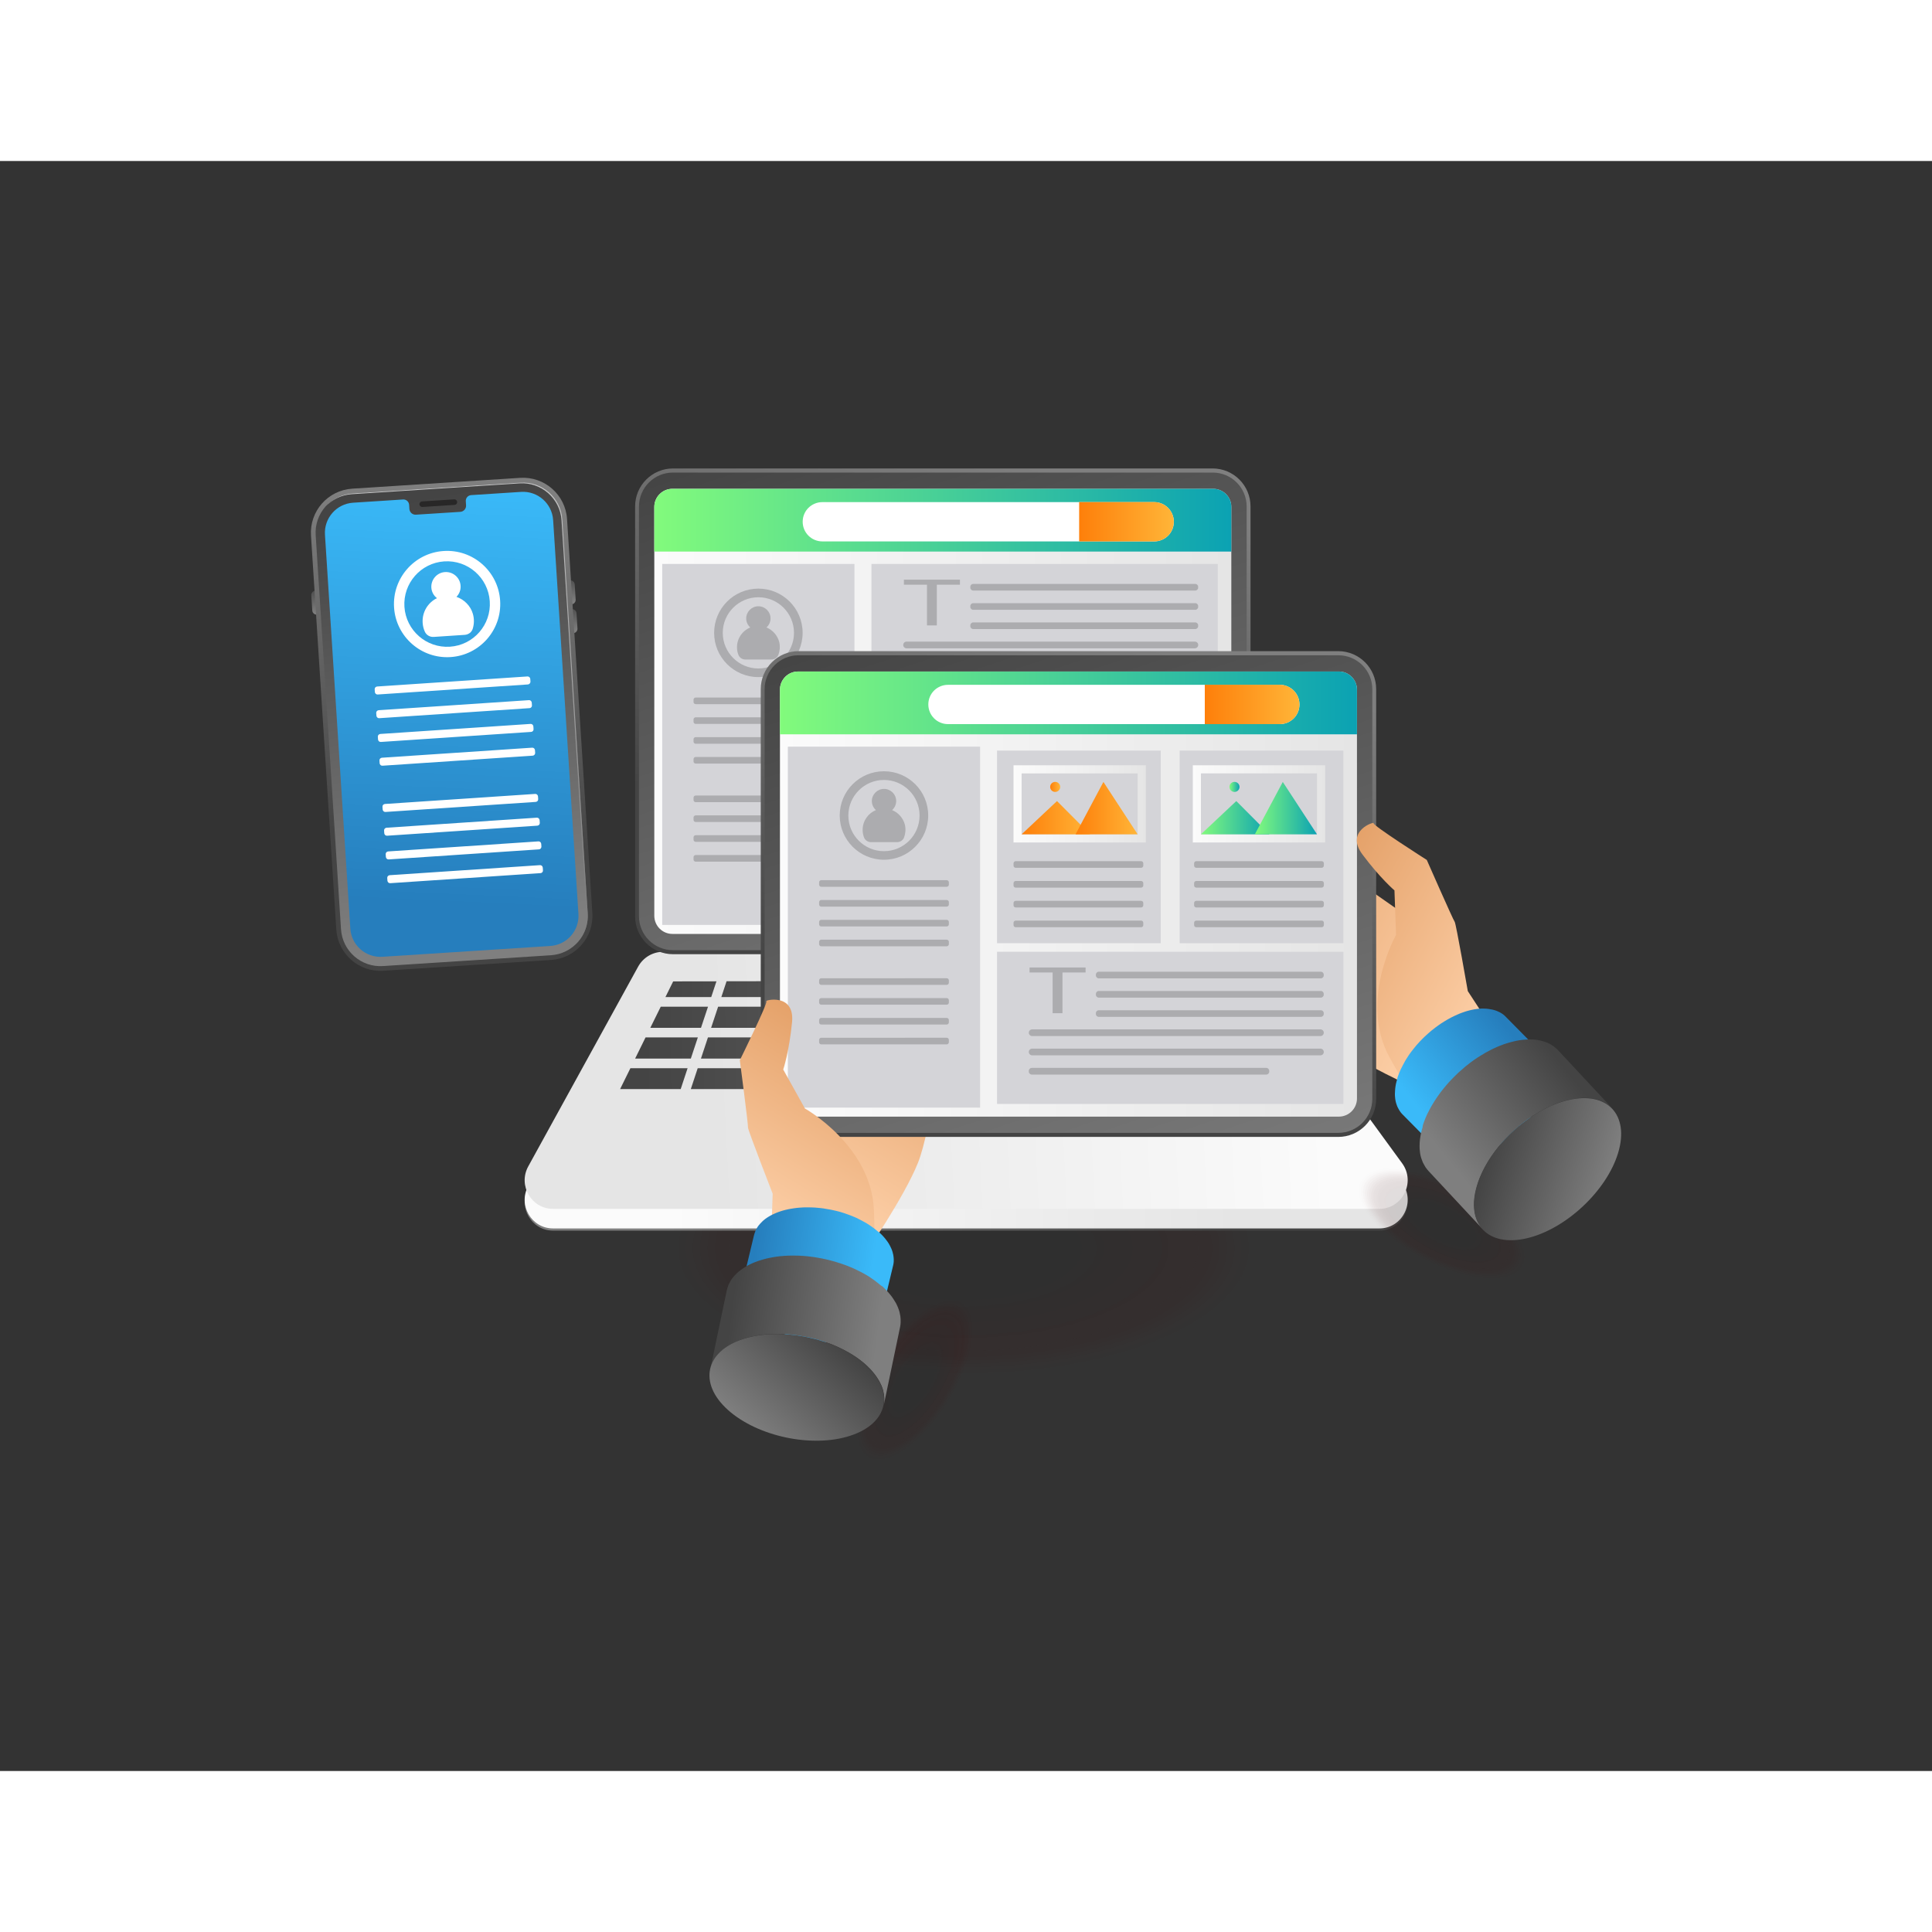 <svg xmlns="http://www.w3.org/2000/svg" enable-background="new 0 0 3000 2500" viewBox="0 0 3000 2500" width="550" height="550"><rect x="0" y="0" width="3000" height="2500" fill="#333333" stroke="none"/><rect width="2918.6" height="2432.2" x="40.7" y="33.9" fill="none"></rect><g opacity=".13" fill="#000000" class="color000 svgShape"><ellipse cx="1496.3" cy="1688" fill="#4c0000" opacity="0" rx="465.5" ry="204.5" class="color4c0000 svgShape"></ellipse><ellipse cx="1496.3" cy="1688" fill="#4a0101" opacity=".038" rx="454.2" ry="199.5" class="color4a0101 svgShape"></ellipse><ellipse cx="1496.3" cy="1688" fill="#480202" opacity=".077" rx="443" ry="194.6" class="color480202 svgShape"></ellipse><ellipse cx="1496.3" cy="1688" fill="#460303" opacity=".115" rx="431.7" ry="189.6" class="color460303 svgShape"></ellipse><ellipse cx="1496.3" cy="1688" fill="#440404" opacity=".154" rx="420.4" ry="184.7" class="color440404 svgShape"></ellipse><ellipse cx="1496.3" cy="1688" fill="#420505" opacity=".192" rx="409.2" ry="179.7" class="color420505 svgShape"></ellipse><ellipse cx="1496.3" cy="1688" fill="#400606" opacity=".231" rx="397.9" ry="174.8" class="color400606 svgShape"></ellipse><ellipse cx="1496.3" cy="1688" fill="#3e0606" opacity=".269" rx="386.6" ry="169.8" class="color3e0606 svgShape"></ellipse><ellipse cx="1496.3" cy="1688" fill="#3c0707" opacity=".308" rx="375.4" ry="164.9" class="color3c0707 svgShape"></ellipse><ellipse cx="1496.3" cy="1688" fill="#3a0808" opacity=".346" rx="364.1" ry="159.9" class="color3a0808 svgShape"></ellipse><ellipse cx="1496.3" cy="1688" fill="#380909" opacity=".385" rx="352.8" ry="155" class="color380909 svgShape"></ellipse><ellipse cx="1496.3" cy="1688" fill="#360a0a" opacity=".423" rx="341.6" ry="150" class="color360a0a svgShape"></ellipse><ellipse cx="1496.3" cy="1688" fill="#340b0b" opacity=".462" rx="330.3" ry="145.1" class="color340b0b svgShape"></ellipse><ellipse cx="1496.3" cy="1688" fill="#330c0c" opacity=".5" rx="319.1" ry="140.1" class="color330c0c svgShape"></ellipse><ellipse cx="1496.3" cy="1688" fill="#310d0d" opacity=".538" rx="307.8" ry="135.2" class="color310d0d svgShape"></ellipse><ellipse cx="1496.3" cy="1688" fill="#2f0e0e" opacity=".577" rx="296.5" ry="130.2" class="color2f0e0e svgShape"></ellipse><ellipse cx="1496.3" cy="1688" fill="#2d0f0f" opacity=".615" rx="285.3" ry="125.3" class="color2d0f0f svgShape"></ellipse><ellipse cx="1496.3" cy="1688" fill="#2b1010" opacity=".654" rx="274" ry="120.4" class="color2b1010 svgShape"></ellipse><ellipse cx="1496.3" cy="1688" fill="#291111" opacity=".692" rx="262.7" ry="115.4" class="color291111 svgShape"></ellipse><ellipse cx="1496.3" cy="1688" fill="#271212" opacity=".731" rx="251.5" ry="110.5" class="color271212 svgShape"></ellipse><ellipse cx="1496.3" cy="1688" fill="#251212" opacity=".769" rx="240.2" ry="105.5" class="color251212 svgShape"></ellipse><ellipse cx="1496.3" cy="1688" fill="#231313" opacity=".808" rx="228.9" ry="100.6" class="color231313 svgShape"></ellipse><ellipse cx="1496.3" cy="1688" fill="#211414" opacity=".846" rx="217.7" ry="95.6" class="color211414 svgShape"></ellipse><ellipse cx="1496.3" cy="1688" fill="#1f1515" opacity=".885" rx="206.4" ry="90.7" class="color1f1515 svgShape"></ellipse><ellipse cx="1496.3" cy="1688" fill="#1d1616" opacity=".923" rx="195.1" ry="85.7" class="color1d1616 svgShape"></ellipse><ellipse cx="1496.3" cy="1688" fill="#1b1717" opacity=".962" rx="183.9" ry="80.8" class="color1b1717 svgShape"></ellipse><ellipse cx="1496.3" cy="1688" fill="#191818" rx="172.6" ry="75.8" class="color191818 svgShape"></ellipse></g><linearGradient id="a" x1="1038.938" x2="1918.174" y1="1461.316" y2="1461.316" gradientUnits="userSpaceOnUse"><stop offset="0" stop-color="#7f7f7f" class="stopColor7f7f7f svgShape"></stop><stop offset="1" stop-color="#444444" class="stopColor444 svgShape"></stop></linearGradient><path fill="url(#a)" d="M991,1284.6l-170.7,310.3c-16.3,29.6,4.9,66,38.4,66h1283.2c36,0,56.7-41.5,35.3-70.8L1951,1279.8    c-8.3-11.4-21.4-18.1-35.3-18.1h-886.3C1013.5,1261.7,998.8,1270.5,991,1284.6z"></path><linearGradient id="b" x1="1038.938" x2="1918.174" y1="1457.974" y2="1457.974" gradientUnits="userSpaceOnUse"><stop offset="0" stop-color="#fbfbfb" class="stopColorfbfbfb svgShape"></stop><stop offset="1" stop-color="#e5e5e5" class="stopColore5e5e5 svgShape"></stop></linearGradient><path fill="url(#b)" d="M991,1281.2l-170.7,310.3c-16.3,29.6,4.9,66,38.4,66h1283.2c36,0,56.7-41.5,35.3-70.8L1951,1276.5    c-8.3-11.4-21.4-18.1-35.3-18.1h-886.3C1013.5,1258.4,998.8,1267.1,991,1281.2z"></path><linearGradient id="c" x1="2059.55" x2="1102.756" y1="1403.486" y2="1452.162" gradientUnits="userSpaceOnUse"><stop offset="0" stop-color="#fbfbfb" class="stopColorfbfbfb svgShape"></stop><stop offset="1" stop-color="#e5e5e5" class="stopColore5e5e5 svgShape"></stop></linearGradient><path fill="url(#c)" d="M991,1250.8l-170.7,310.3c-16.3,29.6,4.9,66,38.4,66h1283.2c36,0,56.7-41.5,35.3-70.8L1951,1246.1    c-8.3-11.4-21.4-18.1-35.3-18.1h-886.3C1013.5,1228,998.8,1236.8,991,1250.8z"></path><linearGradient id="d" x1="1999.504" x2="998.675" y1="1281.877" y2="1289.77" gradientUnits="userSpaceOnUse"><stop offset="0" stop-color="#7f7f7f" class="stopColor7f7f7f svgShape"></stop><stop offset="1" stop-color="#444444" class="stopColor444 svgShape"></stop></linearGradient><polygon fill="url(#d)" points="1492 1298.2 1569.6 1298.2 1565.2 1272.7 1490.3 1272.9"></polygon><linearGradient id="e" x1="1999.846" x2="999.016" y1="1325.165" y2="1333.057" gradientUnits="userSpaceOnUse"><stop offset="0" stop-color="#7f7f7f" class="stopColor7f7f7f svgShape"></stop><stop offset="1" stop-color="#444444" class="stopColor444 svgShape"></stop></linearGradient><polygon fill="url(#e)" points="1398.7 1313.2 1397.6 1346 1480.3 1346 1478.1 1313.2"></polygon><linearGradient id="f" x1="2000.223" x2="999.393" y1="1372.938" y2="1380.831" gradientUnits="userSpaceOnUse"><stop offset="0" stop-color="#7f7f7f" class="stopColor7f7f7f svgShape"></stop><stop offset="1" stop-color="#444444" class="stopColor444 svgShape"></stop></linearGradient><polygon fill="url(#f)" points="1396.1 1393.8 1483.6 1393.8 1481.3 1360.9 1397.1 1360.9"></polygon><linearGradient id="g" x1="1999.852" x2="999.023" y1="1325.92" y2="1333.813" gradientUnits="userSpaceOnUse"><stop offset="0" stop-color="#7f7f7f" class="stopColor7f7f7f svgShape"></stop><stop offset="1" stop-color="#444444" class="stopColor444 svgShape"></stop></linearGradient><polygon fill="url(#g)" points="1493 1313.2 1495.3 1346 1577.7 1346 1572.1 1313.2"></polygon><linearGradient id="h" x1="1999.49" x2="998.66" y1="1280.021" y2="1287.914" gradientUnits="userSpaceOnUse"><stop offset="0" stop-color="#7f7f7f" class="stopColor7f7f7f svgShape"></stop><stop offset="1" stop-color="#444444" class="stopColor444 svgShape"></stop></linearGradient><polygon fill="url(#h)" points="1213.2 1298.2 1291.3 1298.2 1294.6 1273.4 1219 1273.5"></polygon><linearGradient id="i" x1="1999.499" x2="998.67" y1="1281.26" y2="1289.153" gradientUnits="userSpaceOnUse"><stop offset="0" stop-color="#7f7f7f" class="stopColor7f7f7f svgShape"></stop><stop offset="1" stop-color="#444444" class="stopColor444 svgShape"></stop></linearGradient><polygon fill="url(#i)" points="1399.2 1298.2 1477.1 1298.2 1475.3 1272.9 1400 1273.1"></polygon><linearGradient id="j" x1="2000.216" x2="999.387" y1="1372.143" y2="1380.035" gradientUnits="userSpaceOnUse"><stop offset="0" stop-color="#7f7f7f" class="stopColor7f7f7f svgShape"></stop><stop offset="1" stop-color="#444444" class="stopColor444 svgShape"></stop></linearGradient><polygon fill="url(#j)" points="1293.5 1393.8 1381.1 1393.8 1382.2 1360.9 1297.9 1360.9"></polygon><linearGradient id="k" x1="1999.495" x2="998.665" y1="1280.642" y2="1288.535" gradientUnits="userSpaceOnUse"><stop offset="0" stop-color="#7f7f7f" class="stopColor7f7f7f svgShape"></stop><stop offset="1" stop-color="#444444" class="stopColor444 svgShape"></stop></linearGradient><polygon fill="url(#k)" points="1385.1 1273.2 1309.6 1273.3 1306.3 1298.2 1384.3 1298.2"></polygon><linearGradient id="l" x1="2000.229" x2="999.399" y1="1373.732" y2="1381.625" gradientUnits="userSpaceOnUse"><stop offset="0" stop-color="#7f7f7f" class="stopColor7f7f7f svgShape"></stop><stop offset="1" stop-color="#444444" class="stopColor444 svgShape"></stop></linearGradient><polygon fill="url(#l)" points="1585.8 1393.8 1580.2 1360.9 1496.3 1360.9 1498.5 1393.8"></polygon><linearGradient id="m" x1="1999.84" x2="999.011" y1="1324.408" y2="1332.3" gradientUnits="userSpaceOnUse"><stop offset="0" stop-color="#7f7f7f" class="stopColor7f7f7f svgShape"></stop><stop offset="1" stop-color="#444444" class="stopColor444 svgShape"></stop></linearGradient><polygon fill="url(#m)" points="1383.8 1313.2 1304.3 1313.2 1299.9 1346 1382.7 1346"></polygon><linearGradient id="n" x1="2000.235" x2="999.406" y1="1374.525" y2="1382.418" gradientUnits="userSpaceOnUse"><stop offset="0" stop-color="#7f7f7f" class="stopColor7f7f7f svgShape"></stop><stop offset="1" stop-color="#444444" class="stopColor444 svgShape"></stop></linearGradient><polygon fill="url(#n)" points="1687.9 1393.8 1678.9 1360.9 1595.3 1360.9 1600.9 1393.8"></polygon><linearGradient id="o" x1="1999.509" x2="998.68" y1="1282.492" y2="1290.385" gradientUnits="userSpaceOnUse"><stop offset="0" stop-color="#7f7f7f" class="stopColor7f7f7f svgShape"></stop><stop offset="1" stop-color="#444444" class="stopColor444 svgShape"></stop></linearGradient><polygon fill="url(#o)" points="1584.7 1298.2 1661.8 1298.2 1654.8 1272.5 1580.3 1272.7"></polygon><linearGradient id="p" x1="1999.87" x2="999.04" y1="1328.179" y2="1336.072" gradientUnits="userSpaceOnUse"><stop offset="0" stop-color="#7f7f7f" class="stopColor7f7f7f svgShape"></stop><stop offset="1" stop-color="#444444" class="stopColor444 svgShape"></stop></linearGradient><polygon fill="url(#p)" points="1775.3 1313.2 1787.6 1346 1868.4 1346 1852.6 1313.2"></polygon><linearGradient id="q" x1="1999.519" x2="998.69" y1="1283.718" y2="1291.611" gradientUnits="userSpaceOnUse"><stop offset="0" stop-color="#7f7f7f" class="stopColor7f7f7f svgShape"></stop><stop offset="1" stop-color="#444444" class="stopColor444 svgShape"></stop></linearGradient><polygon fill="url(#q)" points="1769.6 1298.2 1845.4 1298.2 1832.8 1272.1 1759.9 1272.3"></polygon><linearGradient id="r" x1="1999.524" x2="998.694" y1="1284.311" y2="1292.204" gradientUnits="userSpaceOnUse"><stop offset="0" stop-color="#7f7f7f" class="stopColor7f7f7f svgShape"></stop><stop offset="1" stop-color="#444444" class="stopColor444 svgShape"></stop></linearGradient><polygon fill="url(#r)" points="1861.9 1298.2 1932.6 1298.2 1915.7 1271.9 1849.3 1272.1"></polygon><linearGradient id="s" x1="2000.247" x2="999.418" y1="1376.107" y2="1384" gradientUnits="userSpaceOnUse"><stop offset="0" stop-color="#7f7f7f" class="stopColor7f7f7f svgShape"></stop><stop offset="1" stop-color="#444444" class="stopColor444 svgShape"></stop></linearGradient><polygon fill="url(#s)" points="1891.4 1393.8 1875.5 1360.9 1793.3 1360.9 1805.6 1393.8"></polygon><linearGradient id="t" x1="1999.514" x2="998.685" y1="1283.106" y2="1290.999" gradientUnits="userSpaceOnUse"><stop offset="0" stop-color="#7f7f7f" class="stopColor7f7f7f svgShape"></stop><stop offset="1" stop-color="#444444" class="stopColor444 svgShape"></stop></linearGradient><polygon fill="url(#t)" points="1677.2 1298.2 1753.7 1298.2 1744 1272.3 1670.2 1272.5"></polygon><linearGradient id="u" x1="1999.858" x2="999.028" y1="1326.675" y2="1334.568" gradientUnits="userSpaceOnUse"><stop offset="0" stop-color="#7f7f7f" class="stopColor7f7f7f svgShape"></stop><stop offset="1" stop-color="#444444" class="stopColor444 svgShape"></stop></linearGradient><polygon fill="url(#u)" points="1587.2 1313.2 1592.8 1346 1674.8 1346 1665.8 1313.2"></polygon><linearGradient id="v" x1="2000.241" x2="999.412" y1="1375.317" y2="1383.21" gradientUnits="userSpaceOnUse"><stop offset="0" stop-color="#7f7f7f" class="stopColor7f7f7f svgShape"></stop><stop offset="1" stop-color="#444444" class="stopColor444 svgShape"></stop></linearGradient><polygon fill="url(#v)" points="1789.7 1393.8 1777.3 1360.9 1694.3 1360.9 1703.3 1393.8"></polygon><linearGradient id="w" x1="1999.863" x2="999.034" y1="1327.428" y2="1335.321" gradientUnits="userSpaceOnUse"><stop offset="0" stop-color="#7f7f7f" class="stopColor7f7f7f svgShape"></stop><stop offset="1" stop-color="#444444" class="stopColor444 svgShape"></stop></linearGradient><polygon fill="url(#w)" points="1771.7 1346 1759.3 1313.2 1681.3 1313.2 1690.3 1346"></polygon><linearGradient id="x" x1="1999.834" x2="999.005" y1="1323.649" y2="1331.542" gradientUnits="userSpaceOnUse"><stop offset="0" stop-color="#7f7f7f" class="stopColor7f7f7f svgShape"></stop><stop offset="1" stop-color="#444444" class="stopColor444 svgShape"></stop></linearGradient><polygon fill="url(#x)" points="1289.3 1313.2 1209.8 1313.2 1202.1 1346 1284.9 1346"></polygon><linearGradient id="y" x1="2000.21" x2="999.381" y1="1371.346" y2="1379.239" gradientUnits="userSpaceOnUse"><stop offset="0" stop-color="#7f7f7f" class="stopColor7f7f7f svgShape"></stop><stop offset="1" stop-color="#444444" class="stopColor444 svgShape"></stop></linearGradient><polygon fill="url(#y)" points="1191 1393.8 1278.5 1393.8 1282.9 1360.9 1198.6 1360.9"></polygon><linearGradient id="z" x1="2000.624" x2="999.795" y1="1423.822" y2="1431.715" gradientUnits="userSpaceOnUse"><stop offset="0" stop-color="#7f7f7f" class="stopColor7f7f7f svgShape"></stop><stop offset="1" stop-color="#444444" class="stopColor444 svgShape"></stop></linearGradient><polygon fill="url(#z)" points="1898.5 1408.7 1811.3 1408.7 1823.5 1441.1 1914.1 1441.1"></polygon><linearGradient id="A" x1="2000.617" x2="999.788" y1="1422.992" y2="1430.885" gradientUnits="userSpaceOnUse"><stop offset="0" stop-color="#7f7f7f" class="stopColor7f7f7f svgShape"></stop><stop offset="1" stop-color="#444444" class="stopColor444 svgShape"></stop></linearGradient><polygon fill="url(#A)" points="1795.3 1408.7 1707.4 1408.7 1716.2 1441.1 1807.5 1441.1"></polygon><linearGradient id="B" x1="2000.611" x2="999.782" y1="1422.161" y2="1430.054" gradientUnits="userSpaceOnUse"><stop offset="0" stop-color="#7f7f7f" class="stopColor7f7f7f svgShape"></stop><stop offset="1" stop-color="#444444" class="stopColor444 svgShape"></stop></linearGradient><polygon fill="url(#B)" points="1691.9 1408.7 1603.5 1408.7 1609 1441.1 1700.8 1441.1"></polygon><linearGradient id="C" x1="2000.63" x2="999.801" y1="1424.666" y2="1432.559" gradientUnits="userSpaceOnUse"><stop offset="0" stop-color="#7f7f7f" class="stopColor7f7f7f svgShape"></stop><stop offset="1" stop-color="#444444" class="stopColor444 svgShape"></stop></linearGradient><polygon fill="url(#C)" points="1915.1 1408.7 1930.7 1441.1 2024.3 1441.1 2003.5 1408.7"></polygon><linearGradient id="D" x1="1999.875" x2="999.046" y1="1328.924" y2="1336.816" gradientUnits="userSpaceOnUse"><stop offset="0" stop-color="#7f7f7f" class="stopColor7f7f7f svgShape"></stop><stop offset="1" stop-color="#444444" class="stopColor444 svgShape"></stop></linearGradient><polygon fill="url(#D)" points="1869.1 1313.2 1884.9 1346 1963.3 1346 1942.2 1313.2"></polygon><linearGradient id="E" x1="2000.604" x2="999.775" y1="1421.33" y2="1429.223" gradientUnits="userSpaceOnUse"><stop offset="0" stop-color="#7f7f7f" class="stopColor7f7f7f svgShape"></stop><stop offset="1" stop-color="#444444" class="stopColor444 svgShape"></stop></linearGradient><polygon fill="url(#E)" points="1588.4 1408.7 1499.5 1408.7 1501.8 1441.1 1593.9 1441.1"></polygon><linearGradient id="F" x1="2000.571" x2="999.742" y1="1417.16" y2="1425.053" gradientUnits="userSpaceOnUse"><stop offset="0" stop-color="#7f7f7f" class="stopColor7f7f7f svgShape"></stop><stop offset="1" stop-color="#444444" class="stopColor444 svgShape"></stop></linearGradient><polygon fill="url(#F)" points="1067.7 1408.7 978.9 1408.7 962.9 1441.1 1057 1441.1"></polygon><linearGradient id="G" x1="1999.48" x2="998.651" y1="1278.8" y2="1286.693" gradientUnits="userSpaceOnUse"><stop offset="0" stop-color="#7f7f7f" class="stopColor7f7f7f svgShape"></stop><stop offset="1" stop-color="#444444" class="stopColor444 svgShape"></stop></linearGradient><polygon fill="url(#G)" points="1104.4 1298.2 1112.5 1273.8 1045.3 1273.9 1033.3 1298.2"></polygon><linearGradient id="H" x1="2000.254" x2="999.425" y1="1376.901" y2="1384.794" gradientUnits="userSpaceOnUse"><stop offset="0" stop-color="#7f7f7f" class="stopColor7f7f7f svgShape"></stop><stop offset="1" stop-color="#444444" class="stopColor444 svgShape"></stop></linearGradient><polygon fill="url(#H)" points="1972.8 1360.9 1892.1 1360.9 1907.9 1393.8 1993.9 1393.8"></polygon><linearGradient id="I" x1="1999.828" x2="998.999" y1="1322.889" y2="1330.782" gradientUnits="userSpaceOnUse"><stop offset="0" stop-color="#7f7f7f" class="stopColor7f7f7f svgShape"></stop><stop offset="1" stop-color="#444444" class="stopColor444 svgShape"></stop></linearGradient><polygon fill="url(#I)" points="1186.8 1346 1194.5 1313.2 1115.1 1313.2 1104.2 1346"></polygon><linearGradient id="J" x1="1999.822" x2="998.993" y1="1322.15" y2="1330.043" gradientUnits="userSpaceOnUse"><stop offset="0" stop-color="#7f7f7f" class="stopColor7f7f7f svgShape"></stop><stop offset="1" stop-color="#444444" class="stopColor444 svgShape"></stop></linearGradient><polygon fill="url(#J)" points="1009.8 1346 1088.5 1346 1099.4 1313.2 1026 1313.2"></polygon><linearGradient id="K" x1="2000.204" x2="999.375" y1="1370.549" y2="1378.442" gradientUnits="userSpaceOnUse"><stop offset="0" stop-color="#7f7f7f" class="stopColor7f7f7f svgShape"></stop><stop offset="1" stop-color="#444444" class="stopColor444 svgShape"></stop></linearGradient><polygon fill="url(#K)" points="1088.4 1393.8 1175.7 1393.8 1183.3 1360.9 1099.3 1360.9"></polygon><linearGradient id="L" x1="1999.485" x2="998.656" y1="1279.4" y2="1287.293" gradientUnits="userSpaceOnUse"><stop offset="0" stop-color="#7f7f7f" class="stopColor7f7f7f svgShape"></stop><stop offset="1" stop-color="#444444" class="stopColor444 svgShape"></stop></linearGradient><polygon fill="url(#L)" points="1120.1 1298.2 1197.9 1298.2 1203.7 1273.6 1128.2 1273.7"></polygon><linearGradient id="M" x1="2000.591" x2="999.762" y1="1419.665" y2="1427.558" gradientUnits="userSpaceOnUse"><stop offset="0" stop-color="#7f7f7f" class="stopColor7f7f7f svgShape"></stop><stop offset="1" stop-color="#444444" class="stopColor444 svgShape"></stop></linearGradient><polygon fill="url(#M)" points="1380.6 1408.7 1291.6 1408.7 1287.2 1441.1 1379.6 1441.1"></polygon><linearGradient id="N" x1="2000.598" x2="999.768" y1="1420.498" y2="1428.391" gradientUnits="userSpaceOnUse"><stop offset="0" stop-color="#7f7f7f" class="stopColor7f7f7f svgShape"></stop><stop offset="1" stop-color="#444444" class="stopColor444 svgShape"></stop></linearGradient><polygon fill="url(#N)" points="1484.6 1408.7 1395.6 1408.7 1394.5 1441.1 1486.8 1441.1"></polygon><linearGradient id="O" x1="2000.197" x2="999.368" y1="1369.761" y2="1377.654" gradientUnits="userSpaceOnUse"><stop offset="0" stop-color="#7f7f7f" class="stopColor7f7f7f svgShape"></stop><stop offset="1" stop-color="#444444" class="stopColor444 svgShape"></stop></linearGradient><polygon fill="url(#O)" points="1072.7 1393.8 1083.6 1360.9 1002.4 1360.9 986.2 1393.8"></polygon><linearGradient id="P" x1="2000.584" x2="999.755" y1="1418.831" y2="1426.724" gradientUnits="userSpaceOnUse"><stop offset="0" stop-color="#7f7f7f" class="stopColor7f7f7f svgShape"></stop><stop offset="1" stop-color="#444444" class="stopColor444 svgShape"></stop></linearGradient><polygon fill="url(#P)" points="1276.5 1408.7 1187.5 1408.7 1180 1441.1 1272.2 1441.1"></polygon><linearGradient id="Q" x1="2000.578" x2="999.749" y1="1417.997" y2="1425.89" gradientUnits="userSpaceOnUse"><stop offset="0" stop-color="#7f7f7f" class="stopColor7f7f7f svgShape"></stop><stop offset="1" stop-color="#444444" class="stopColor444 svgShape"></stop></linearGradient><polygon fill="url(#Q)" points="1164.6 1441.1 1172.2 1408.7 1083.4 1408.7 1072.7 1441.1"></polygon><linearGradient id="R" x1="1570.576" x2="1401.701" y1="465.844" y2="1082.009" gradientUnits="userSpaceOnUse"><stop offset="0" stop-color="#7f7f7f" class="stopColor7f7f7f svgShape"></stop><stop offset="1" stop-color="#444444" class="stopColor444 svgShape"></stop></linearGradient><path fill="url(#R)" d="M986.2,1172.9V536.3c0-32.5,26.4-58.9,58.9-58.9h837.8c32.5,0,58.9,26.4,58.9,58.9v636.5     c0,32.5-26.4,58.9-58.9,58.9h-837.8C1012.6,1231.7,986.2,1205.4,986.2,1172.9z"></path><linearGradient id="S" x1="1660.405" x2="1306.459" y1="1446.356" y2="379.797" gradientUnits="userSpaceOnUse"><stop offset="0" stop-color="#7f7f7f" class="stopColor7f7f7f svgShape"></stop><stop offset="1" stop-color="#444444" class="stopColor444 svgShape"></stop></linearGradient><path fill="url(#S)" d="M1883.1,1225.4h-838.2c-29.1,0-52.7-23.6-52.7-52.7V536.5c0-29.1,23.6-52.7,52.7-52.7h838.2     c29.1,0,52.7,23.6,52.7,52.7v636.2C1935.9,1201.8,1912.3,1225.4,1883.1,1225.4z"></path><linearGradient id="T" x1="1016.023" x2="1912.033" y1="854.596" y2="854.596" gradientUnits="userSpaceOnUse"><stop offset="0" stop-color="#fbfbfb" class="stopColorfbfbfb svgShape"></stop><stop offset="1" stop-color="#e5e5e5" class="stopColore5e5e5 svgShape"></stop></linearGradient><path fill="url(#T)" d="M1912,537.2V1172c0,15.6-12.6,28.2-28.2,28.2h-839.6c-15.6,0-28.2-12.6-28.2-28.2V537.2     c0-15.6,12.6-28.2,28.2-28.2h839.6C1899.4,509,1912,521.6,1912,537.2z"></path><linearGradient id="U" x1="1016.023" x2="1912.033" y1="557.758" y2="557.758" gradientUnits="userSpaceOnUse"><stop offset="0" stop-color="#82fb7c" class="stopColor82fb7c svgShape"></stop><stop offset="1" stop-color="#0ba2b3" class="stopColor0ba2b3 svgShape"></stop></linearGradient><path fill="url(#U)" d="M1912,537.2v69.3h-896v-69.3c0-15.6,12.6-28.2,28.2-28.2h839.6C1899.4,509,1912,521.6,1912,537.2z"></path><rect width="298.5" height="560.5" x="1028.3" y="625.7" fill="#d4d4d8" class="colord4d4d8 svgShape"></rect><rect width="537.8" height="236.3" x="1353.2" y="625.7" fill="#d4d4d8" class="colord4d4d8 svgShape"></rect><rect width="254.2" height="299.1" x="1353.2" y="887.1" fill="#d4d4d8" class="colord4d4d8 svgShape"></rect><rect width="254.2" height="299.1" x="1636.7" y="887.1" fill="#d4d4d8" class="colord4d4d8 svgShape"></rect><path fill="#acacaf" d="M1856 667h-344.8c-2.5 0-4.5-2-4.5-4.5v-1.3c0-2.5 2-4.5 4.5-4.5H1856c2.5 0 4.5 2 4.5 4.5v1.3C1860.5 665 1858.5 667 1856 667zM1856 696.9h-344.8c-2.5 0-4.5-2-4.5-4.5v-1.3c0-2.5 2-4.5 4.5-4.5H1856c2.5 0 4.5 2 4.5 4.5v1.3C1860.5 694.9 1858.5 696.9 1856 696.9zM1856 726.8h-344.8c-2.5 0-4.5-2-4.5-4.5V721c0-2.5 2-4.5 4.5-4.5H1856c2.5 0 4.5 2 4.5 4.5v1.3C1860.5 724.8 1858.5 726.8 1856 726.8zM1855.4 756.7h-447.7c-2.8 0-5.2-2.3-5.2-5.2l0 0c0-2.8 2.3-5.2 5.2-5.2h447.7c2.8 0 5.2 2.3 5.2 5.2l0 0C1860.5 754.4 1858.2 756.7 1855.4 756.7zM1855.4 786.6h-447.7c-2.8 0-5.2-2.3-5.2-5.2v0c0-2.8 2.3-5.2 5.2-5.2h447.7c2.8 0 5.2 2.3 5.2 5.2v0C1860.5 784.3 1858.2 786.6 1855.4 786.6zM1771.2 816.5h-364c-2.6 0-4.7-2.1-4.7-4.7v-1c0-2.6 2.1-4.7 4.7-4.7h364c2.6 0 4.7 2.1 4.7 4.7v1C1775.8 814.4 1773.7 816.5 1771.2 816.5zM1439.3 657.9h-35.7v-7.8h87v7.8h-35.9v63.2h-15.3V657.9z" class="coloracacaf svgShape"></path><linearGradient id="V" x1="1378.727" x2="1584.136" y1="969.765" y2="969.765" gradientUnits="userSpaceOnUse"><stop offset="0" stop-color="#fbfbfb" class="stopColorfbfbfb svgShape"></stop><stop offset="1" stop-color="#e5e5e5" class="stopColore5e5e5 svgShape"></stop></linearGradient><rect width="205.4" height="119.9" x="1378.7" y="909.8" fill="url(#V)"></rect><rect width="94.6" height="180.2" x="1434.1" y="879.7" fill="#d4d4d8" transform="rotate(90 1481.431 969.765)" class="colord4d4d8 svgShape"></rect><linearGradient id="W" x1="1391.355" x2="1497.636" y1="991.259" y2="991.259" gradientUnits="userSpaceOnUse"><stop offset="0" stop-color="#fe7f0a" class="stopColorfe7f0a svgShape"></stop><stop offset="1" stop-color="#ffb538" class="stopColorffb538 svgShape"></stop></linearGradient><polygon fill="url(#W)" points="1391.4 1017.1 1446.2 965.4 1497.6 1017.1"></polygon><linearGradient id="X" x1="1475.032" x2="1571.508" y1="976.395" y2="976.395" gradientUnits="userSpaceOnUse"><stop offset="0" stop-color="#fe7f0a" class="stopColorfe7f0a svgShape"></stop><stop offset="1" stop-color="#ffb538" class="stopColorffb538 svgShape"></stop></linearGradient><polygon fill="url(#X)" points="1571.5 1017.1 1518.4 935.7 1475 1017.1"></polygon><linearGradient id="Y" x1="1435.692" x2="1451.223" y1="943.477" y2="943.477" gradientUnits="userSpaceOnUse"><stop offset="0" stop-color="#fe7f0a" class="stopColorfe7f0a svgShape"></stop><stop offset="1" stop-color="#ffb538" class="stopColorffb538 svgShape"></stop></linearGradient><circle cx="1443.5" cy="943.5" r="7.8" fill="url(#Y)"></circle><linearGradient id="Z" x1="1657.16" x2="1862.569" y1="969.765" y2="969.765" gradientUnits="userSpaceOnUse"><stop offset="0" stop-color="#fbfbfb" class="stopColorfbfbfb svgShape"></stop><stop offset="1" stop-color="#e5e5e5" class="stopColore5e5e5 svgShape"></stop></linearGradient><rect width="205.4" height="119.9" x="1657.2" y="909.8" fill="url(#Z)"></rect><rect width="94.6" height="180.2" x="1712.6" y="879.7" fill="#d4d4d8" transform="rotate(90 1759.864 969.765)" class="colord4d4d8 svgShape"></rect><linearGradient id="aa" x1="1669.788" x2="1776.069" y1="991.259" y2="991.259" gradientUnits="userSpaceOnUse"><stop offset="0" stop-color="#82fb7c" class="stopColor82fb7c svgShape"></stop><stop offset="1" stop-color="#0ba2b3" class="stopColor0ba2b3 svgShape"></stop></linearGradient><polygon fill="url(#aa)" points="1669.8 1017.1 1724.7 965.4 1776.1 1017.1"></polygon><linearGradient id="ab" x1="1753.465" x2="1849.941" y1="976.395" y2="976.395" gradientUnits="userSpaceOnUse"><stop offset="0" stop-color="#82fb7c" class="stopColor82fb7c svgShape"></stop><stop offset="1" stop-color="#0ba2b3" class="stopColor0ba2b3 svgShape"></stop></linearGradient><polygon fill="url(#ab)" points="1849.9 1017.1 1796.8 935.7 1753.5 1017.1"></polygon><linearGradient id="ac" x1="1714.125" x2="1729.656" y1="943.477" y2="943.477" gradientUnits="userSpaceOnUse"><stop offset="0" stop-color="#82fb7c" class="stopColor82fb7c svgShape"></stop><stop offset="1" stop-color="#0ba2b3" class="stopColor0ba2b3 svgShape"></stop></linearGradient><circle cx="1721.9" cy="943.5" r="7.8" fill="url(#ac)"></circle><path fill="#acacaf" d="M1576.9 1069l-194.7 0c-1.9 0-3.4-1.5-3.4-3.4v-3.5c0-1.9 1.5-3.4 3.4-3.4h194.7c1.9 0 3.4 1.5 3.4 3.4v3.5C1580.3 1067.5 1578.8 1069 1576.9 1069zM1576.9 1099.8h-194.7c-1.9 0-3.4-1.5-3.4-3.4v-3.5c0-1.9 1.5-3.4 3.4-3.4h194.7c1.9 0 3.4 1.5 3.4 3.4v3.5C1580.3 1098.3 1578.8 1099.8 1576.9 1099.8zM1576.9 1130.6h-194.7c-1.9 0-3.4-1.5-3.4-3.4v-3.5c0-1.9 1.5-3.4 3.4-3.4h194.7c1.9 0 3.4 1.5 3.4 3.4v3.5C1580.3 1129.1 1578.8 1130.6 1576.9 1130.6zM1576.9 1161.4h-194.7c-1.9 0-3.4-1.5-3.4-3.4v-3.5c0-1.9 1.5-3.4 3.4-3.4h194.7c1.9 0 3.4 1.5 3.4 3.4v3.5C1580.3 1159.8 1578.8 1161.4 1576.9 1161.4zM1275 843.4h-194.7c-1.9 0-3.4-1.5-3.4-3.4v-3.5c0-1.9 1.5-3.4 3.4-3.4H1275c1.9 0 3.4 1.5 3.4 3.4v3.5C1278.4 841.8 1276.8 843.4 1275 843.4zM1275 874.1h-194.7c-1.9 0-3.4-1.5-3.4-3.4v-3.5c0-1.9 1.5-3.4 3.4-3.4H1275c1.9 0 3.4 1.5 3.4 3.4v3.5C1278.4 872.6 1276.8 874.1 1275 874.1zM1275 904.9h-194.7c-1.9 0-3.4-1.5-3.4-3.4V898c0-1.9 1.5-3.4 3.4-3.4H1275c1.9 0 3.4 1.5 3.4 3.4v3.5C1278.4 903.4 1276.8 904.9 1275 904.9zM1275 935.7h-194.7c-1.9 0-3.4-1.5-3.4-3.4v-3.5c0-1.9 1.5-3.4 3.4-3.4H1275c1.9 0 3.4 1.5 3.4 3.4v3.5C1278.4 934.2 1276.8 935.7 1275 935.7z" class="coloracacaf svgShape"></path><g fill="#000000" class="color000 svgShape"><path fill="#acacaf" d="M1275 995.6h-194.7c-1.9 0-3.4-1.5-3.4-3.4v-3.5c0-1.9 1.5-3.4 3.4-3.4l194.7 0c1.9 0 3.4 1.5 3.4 3.4v3.5C1278.4 994.1 1276.8 995.6 1275 995.6zM1275 1026.4h-194.7c-1.9 0-3.4-1.5-3.4-3.4v-3.5c0-1.9 1.5-3.4 3.4-3.4H1275c1.9 0 3.4 1.5 3.4 3.4v3.5C1278.4 1024.9 1276.8 1026.4 1275 1026.4zM1275 1057.2h-194.7c-1.9 0-3.4-1.5-3.4-3.4v-3.5c0-1.9 1.5-3.4 3.4-3.4H1275c1.9 0 3.4 1.5 3.4 3.4v3.5C1278.4 1055.7 1276.8 1057.2 1275 1057.2zM1275 1088h-194.7c-1.9 0-3.4-1.5-3.4-3.4v-3.5c0-1.9 1.5-3.4 3.4-3.4H1275c1.9 0 3.4 1.5 3.4 3.4v3.5C1278.4 1086.4 1276.8 1088 1275 1088z" class="coloracacaf svgShape"></path></g><g fill="#000000" class="color000 svgShape"><path fill="#acacaf" d="M1857.2 1069l-194.7 0c-1.9 0-3.4-1.5-3.4-3.4v-3.5c0-1.9 1.5-3.4 3.4-3.4h194.7c1.9 0 3.4 1.5 3.4 3.4v3.5C1860.7 1067.5 1859.1 1069 1857.2 1069zM1857.2 1099.8h-194.7c-1.9 0-3.4-1.5-3.4-3.4v-3.5c0-1.9 1.5-3.4 3.4-3.4h194.7c1.9 0 3.4 1.5 3.4 3.4v3.5C1860.7 1098.3 1859.1 1099.8 1857.2 1099.8zM1857.2 1130.6h-194.7c-1.9 0-3.4-1.5-3.4-3.4v-3.5c0-1.9 1.5-3.4 3.4-3.4h194.7c1.9 0 3.4 1.5 3.4 3.4v3.5C1860.7 1129.1 1859.1 1130.6 1857.2 1130.6zM1857.2 1161.4h-194.7c-1.9 0-3.4-1.5-3.4-3.4v-3.5c0-1.9 1.5-3.4 3.4-3.4h194.7c1.9 0 3.4 1.5 3.4 3.4v3.5C1860.7 1159.8 1859.1 1161.4 1857.2 1161.4z" class="coloracacaf svgShape"></path></g><g fill="#000000" class="color000 svgShape"><path fill="#acacaf" d="M1177.6,664c-38,0-68.7,30.8-68.7,68.7c0,38,30.8,68.7,68.7,68.7s68.7-30.8,68.7-68.7      C1246.3,694.7,1215.5,664,1177.6,664z M1177.6,788c-30.5,0-55.3-24.8-55.3-55.3c0-30.5,24.8-55.3,55.3-55.3s55.3,24.8,55.3,55.3      C1232.9,763.2,1208.1,788,1177.6,788z" class="coloracacaf svgShape"></path><path fill="#acacaf" d="M1190.2,724.3c3.8-3.5,6.3-8.4,6.3-14c0-10.5-8.5-18.9-18.9-18.9s-18.9,8.5-18.9,18.9      c0,5.6,2.5,10.6,6.3,14c-12.1,5-20.6,16.8-20.6,30.7c0,4.1,0.7,8,2.1,11.6c1.7,4.6,6.1,7.5,11,7.5h40.3c4.8,0,9.2-2.8,10.9-7.3      c2.2-5.8,2.9-12.5,1.4-19.4C1207.6,737,1200,728.3,1190.2,724.3z" class="coloracacaf svgShape"></path></g><path fill="#ffffff" d="M1822.7,560.2c0,8.5-3.4,16.1-8.9,21.6c-5.6,5.5-13.2,8.9-21.6,8.9h-515.3c-16.9,0-30.5-13.7-30.5-30.5     c0-8.5,3.4-16.1,8.9-21.6c5.6-5.5,13.2-8.9,21.6-8.9h515.3C1809.1,529.7,1822.7,543.4,1822.7,560.2z" class="colorfff svgShape"></path><linearGradient id="ad" x1="1675.69" x2="1822.733" y1="560.217" y2="560.217" gradientUnits="userSpaceOnUse"><stop offset="0" stop-color="#fe7f0a" class="stopColorfe7f0a svgShape"></stop><stop offset="1" stop-color="#ffb538" class="stopColorffb538 svgShape"></stop></linearGradient><path fill="url(#ad)" d="M1822.7,560.2c0,8.5-3.4,16.1-8.9,21.6c-5.6,5.5-13.2,8.9-21.6,8.9h-116.5v-61.1h116.5     C1809.1,529.7,1822.7,543.4,1822.7,560.2z"></path><g fill="#000000" class="color000 svgShape"><linearGradient id="ae" x1="-7080.072" x2="-6708.309" y1="1250.668" y2="1250.668" gradientTransform="rotate(-58.723 -2581.286 -5941.975)" gradientUnits="userSpaceOnUse"><stop offset="0" stop-color="#ffd4ae" class="stopColorffd4ae svgShape"></stop><stop offset="1" stop-color="#e5a26a" class="stopColore5a26a svgShape"></stop></linearGradient><path fill="url(#ae)" d="M1342.8,1697.9c0,0,60.7-87.9,82.4-141.8c21.8-53.9,39.5-211.7,39.5-211.7l-161.5-76.5l-94.9,215     C1208.3,1482.9,1303.3,1719.3,1342.8,1697.9z"></path><linearGradient id="af" x1="-10067.896" x2="-9696.132" y1="-1688.456" y2="-1688.456" gradientTransform="scale(-1 1) rotate(-27.549 -4.77 -16081.468)" gradientUnits="userSpaceOnUse"><stop offset="0" stop-color="#ffd4ae" class="stopColorffd4ae svgShape"></stop><stop offset="1" stop-color="#e5a26a" class="stopColore5a26a svgShape"></stop></linearGradient><path fill="url(#af)" d="M2205.7,1443.5c0,0-97.4-43.8-143.9-78.7c-46.5-34.8-143.4-160.7-143.4-160.7l98.6-149l192.5,134.8     C2209.5,1190,2250.6,1441.4,2205.7,1443.5z"></path><linearGradient id="ag" x1="1765.613" x2="1596.738" y1="749.514" y2="1365.679" gradientUnits="userSpaceOnUse"><stop offset="0" stop-color="#7f7f7f" class="stopColor7f7f7f svgShape"></stop><stop offset="1" stop-color="#444444" class="stopColor444 svgShape"></stop></linearGradient><path fill="url(#ag)" d="M1181.3,1456.5V820c0-32.5,26.4-58.9,58.9-58.9H2078c32.5,0,58.9,26.4,58.9,58.9v636.5      c0,32.5-26.4,58.9-58.9,58.9h-837.8C1207.6,1515.4,1181.3,1489,1181.3,1456.5z"></path><linearGradient id="ah" x1="1855.442" x2="1501.496" y1="1730.025" y2="663.467" gradientUnits="userSpaceOnUse"><stop offset="0" stop-color="#7f7f7f" class="stopColor7f7f7f svgShape"></stop><stop offset="1" stop-color="#444444" class="stopColor444 svgShape"></stop></linearGradient><path fill="url(#ah)" d="M2078.2,1509.1H1240c-29.1,0-52.7-23.6-52.7-52.7V820.2c0-29.1,23.6-52.7,52.7-52.7h838.2      c29.1,0,52.7,23.6,52.7,52.7v636.2C2130.9,1485.5,2107.3,1509.1,2078.2,1509.1z"></path><linearGradient id="ai" x1="1211.06" x2="2107.07" y1="1138.266" y2="1138.266" gradientUnits="userSpaceOnUse"><stop offset="0" stop-color="#fbfbfb" class="stopColorfbfbfb svgShape"></stop><stop offset="1" stop-color="#e5e5e5" class="stopColore5e5e5 svgShape"></stop></linearGradient><path fill="url(#ai)" d="M2107.1,820.9v634.8c0,15.6-12.6,28.2-28.2,28.2h-839.6c-15.6,0-28.2-12.6-28.2-28.2V820.9      c0-15.6,12.6-28.2,28.2-28.2h839.6C2094.4,792.6,2107.1,805.3,2107.1,820.9z"></path><linearGradient id="aj" x1="1211.06" x2="2107.07" y1="841.427" y2="841.427" gradientUnits="userSpaceOnUse"><stop offset="0" stop-color="#82fb7c" class="stopColor82fb7c svgShape"></stop><stop offset="1" stop-color="#0ba2b3" class="stopColor0ba2b3 svgShape"></stop></linearGradient><path fill="url(#aj)" d="M2107.1,820.9v69.3h-896v-69.3c0-15.6,12.6-28.2,28.2-28.2h839.6C2094.4,792.6,2107.1,805.3,2107.1,820.9z      "></path><rect width="298.5" height="560.5" x="1223.4" y="909.4" fill="#d4d4d8" class="colord4d4d8 svgShape"></rect><rect width="537.8" height="236.3" x="1548.2" y="1227.9" fill="#d4d4d8" class="colord4d4d8 svgShape"></rect><path fill="#acacaf" d="M2051 1269.2h-344.8c-2.5 0-4.5-2-4.5-4.5v-1.3c0-2.5 2-4.5 4.5-4.5H2051c2.5 0 4.5 2 4.5 4.5v1.3C2055.6 1267.1 2053.5 1269.2 2051 1269.2zM2051 1299.1h-344.8c-2.5 0-4.5-2-4.5-4.5v-1.3c0-2.5 2-4.5 4.5-4.5H2051c2.5 0 4.5 2 4.5 4.5v1.3C2055.6 1297 2053.5 1299.1 2051 1299.1zM2051 1329h-344.8c-2.5 0-4.5-2-4.5-4.5v-1.3c0-2.5 2-4.5 4.5-4.5H2051c2.5 0 4.5 2 4.5 4.5v1.3C2055.6 1326.9 2053.5 1329 2051 1329zM2050.4 1358.8h-447.7c-2.8 0-5.2-2.3-5.2-5.2l0 0c0-2.8 2.3-5.2 5.2-5.2h447.7c2.8 0 5.2 2.3 5.2 5.2l0 0C2055.6 1356.5 2053.2 1358.8 2050.4 1358.8zM2050.4 1388.7h-447.7c-2.8 0-5.2-2.3-5.2-5.2l0 0c0-2.8 2.3-5.2 5.2-5.2h447.7c2.8 0 5.2 2.3 5.2 5.2l0 0C2055.6 1386.4 2053.2 1388.7 2050.4 1388.7zM1966.2 1418.6h-364c-2.6 0-4.7-2.1-4.7-4.7v-1c0-2.6 2.1-4.7 4.7-4.7h364c2.6 0 4.7 2.1 4.7 4.7v1C1970.9 1416.5 1968.8 1418.6 1966.2 1418.6zM1634.4 1260.1h-35.7v-7.8h87v7.8h-35.9v63.2h-15.3V1260.1zM1470 1127h-194.7c-1.9 0-3.4-1.5-3.4-3.4v-3.5c0-1.9 1.5-3.4 3.4-3.4H1470c1.9 0 3.4 1.5 3.4 3.4v3.5C1473.4 1125.5 1471.9 1127 1470 1127zM1470 1157.8h-194.7c-1.9 0-3.4-1.5-3.4-3.4v-3.5c0-1.9 1.5-3.4 3.4-3.4H1470c1.9 0 3.4 1.5 3.4 3.4v3.5C1473.4 1156.3 1471.9 1157.8 1470 1157.8zM1470 1188.6h-194.7c-1.9 0-3.4-1.5-3.4-3.4v-3.5c0-1.9 1.5-3.4 3.4-3.4H1470c1.9 0 3.4 1.5 3.4 3.4v3.5C1473.4 1187.1 1471.9 1188.6 1470 1188.6zM1470 1219.4h-194.7c-1.9 0-3.4-1.5-3.4-3.4v-3.5c0-1.9 1.5-3.4 3.4-3.4H1470c1.9 0 3.4 1.5 3.4 3.4v3.5C1473.4 1217.8 1471.9 1219.4 1470 1219.4zM1470 1279.3h-194.7c-1.9 0-3.4-1.5-3.4-3.4v-3.5c0-1.9 1.5-3.4 3.4-3.4H1470c1.9 0 3.4 1.5 3.4 3.4v3.5C1473.4 1277.8 1471.9 1279.3 1470 1279.3zM1470 1310.1h-194.7c-1.9 0-3.4-1.5-3.4-3.4v-3.5c0-1.9 1.5-3.4 3.4-3.4H1470c1.9 0 3.4 1.5 3.4 3.4v3.5C1473.4 1308.5 1471.9 1310.1 1470 1310.1zM1470 1340.9h-194.7c-1.9 0-3.4-1.5-3.4-3.4v-3.5c0-1.9 1.5-3.4 3.4-3.4H1470c1.9 0 3.4 1.5 3.4 3.4v3.5C1473.4 1339.3 1471.9 1340.9 1470 1340.9zM1470 1371.7h-194.7c-1.9 0-3.4-1.5-3.4-3.4v-3.5c0-1.9 1.5-3.4 3.4-3.4H1470c1.9 0 3.4 1.5 3.4 3.4v3.5C1473.4 1370.1 1471.9 1371.7 1470 1371.7zM1372.6 947.6c-38 0-68.7 30.8-68.7 68.7 0 38 30.8 68.7 68.7 68.7s68.7-30.8 68.7-68.7C1441.4 978.4 1410.6 947.6 1372.6 947.6zM1372.6 1071.7c-30.5 0-55.3-24.8-55.3-55.3 0-30.5 24.8-55.3 55.3-55.3 30.5 0 55.3 24.8 55.3 55.3C1427.9 1046.9 1403.2 1071.7 1372.6 1071.7z" class="coloracacaf svgShape"></path><path fill="#acacaf" d="M1385.3,1007.9c3.8-3.5,6.3-8.4,6.3-14c0-10.5-8.5-18.9-18.9-18.9s-18.9,8.5-18.9,18.9       c0,5.6,2.5,10.6,6.3,14c-12.1,5-20.6,16.8-20.6,30.7c0,4.1,0.7,8,2.1,11.6c1.7,4.6,6.1,7.5,11,7.5h40.3c4.8,0,9.2-2.8,10.9-7.3       c2.2-5.8,2.9-12.5,1.4-19.4C1402.7,1020.6,1395.1,1011.9,1385.3,1007.9z" class="coloracacaf svgShape"></path><path fill="#ffffff" d="M2017.8,843.9c0,8.5-3.4,16.1-8.9,21.6c-5.6,5.5-13.2,8.9-21.6,8.9h-515.3c-16.9,0-30.5-13.7-30.5-30.5      c0-8.5,3.4-16.1,8.9-21.6c5.6-5.5,13.2-8.9,21.6-8.9h515.3C2004.1,813.4,2017.8,827,2017.8,843.9z" class="colorfff svgShape"></path><linearGradient id="ak" x1="1870.727" x2="2017.77" y1="843.887" y2="843.887" gradientUnits="userSpaceOnUse"><stop offset="0" stop-color="#fe7f0a" class="stopColorfe7f0a svgShape"></stop><stop offset="1" stop-color="#ffb538" class="stopColorffb538 svgShape"></stop></linearGradient><path fill="url(#ak)" d="M2017.8,843.9c0,8.5-3.4,16.1-8.9,21.6c-5.6,5.5-13.2,8.9-21.6,8.9h-116.5v-61.1h116.5      C2004.1,813.4,2017.8,827,2017.8,843.9z"></path><rect width="254.2" height="299.1" x="1548.2" y="915.5" fill="#d4d4d8" class="colord4d4d8 svgShape"></rect><rect width="254.2" height="299.1" x="1831.8" y="915.5" fill="#d4d4d8" class="colord4d4d8 svgShape"></rect><linearGradient id="al" x1="1573.764" x2="1779.173" y1="998.207" y2="998.207" gradientUnits="userSpaceOnUse"><stop offset="0" stop-color="#fbfbfb" class="stopColorfbfbfb svgShape"></stop><stop offset="1" stop-color="#e5e5e5" class="stopColore5e5e5 svgShape"></stop></linearGradient><rect width="205.4" height="119.9" x="1573.8" y="938.3" fill="url(#al)"></rect><rect width="94.6" height="180.2" x="1629.2" y="908.1" fill="#d4d4d8" transform="rotate(90 1676.468 998.207)" class="colord4d4d8 svgShape"></rect><linearGradient id="am" x1="1586.392" x2="1692.673" y1="1019.701" y2="1019.701" gradientUnits="userSpaceOnUse"><stop offset="0" stop-color="#fe7f0a" class="stopColorfe7f0a svgShape"></stop><stop offset="1" stop-color="#ffb538" class="stopColorffb538 svgShape"></stop></linearGradient><polygon fill="url(#am)" points="1586.4 1045.5 1641.3 993.9 1692.7 1045.5"></polygon><linearGradient id="an" x1="1670.069" x2="1766.545" y1="1004.837" y2="1004.837" gradientUnits="userSpaceOnUse"><stop offset="0" stop-color="#fe7f0a" class="stopColorfe7f0a svgShape"></stop><stop offset="1" stop-color="#ffb538" class="stopColorffb538 svgShape"></stop></linearGradient><polygon fill="url(#an)" points="1766.5 1045.5 1713.4 964.2 1670.1 1045.5"></polygon><linearGradient id="ao" x1="1630.729" x2="1646.26" y1="971.919" y2="971.919" gradientUnits="userSpaceOnUse"><stop offset="0" stop-color="#fe7f0a" class="stopColorfe7f0a svgShape"></stop><stop offset="1" stop-color="#ffb538" class="stopColorffb538 svgShape"></stop></linearGradient><circle cx="1638.5" cy="971.9" r="7.8" fill="url(#ao)"></circle><linearGradient id="ap" x1="1852.197" x2="2057.606" y1="998.207" y2="998.207" gradientUnits="userSpaceOnUse"><stop offset="0" stop-color="#fbfbfb" class="stopColorfbfbfb svgShape"></stop><stop offset="1" stop-color="#e5e5e5" class="stopColore5e5e5 svgShape"></stop></linearGradient><rect width="205.4" height="119.9" x="1852.2" y="938.3" fill="url(#ap)"></rect><rect width="94.6" height="180.2" x="1907.6" y="908.1" fill="#d4d4d8" transform="rotate(90 1954.902 998.207)" class="colord4d4d8 svgShape"></rect><linearGradient id="aq" x1="1864.825" x2="1971.106" y1="1019.701" y2="1019.701" gradientUnits="userSpaceOnUse"><stop offset="0" stop-color="#82fb7c" class="stopColor82fb7c svgShape"></stop><stop offset="1" stop-color="#0ba2b3" class="stopColor0ba2b3 svgShape"></stop></linearGradient><polygon fill="url(#aq)" points="1864.8 1045.5 1919.7 993.9 1971.1 1045.5"></polygon><linearGradient id="ar" x1="1948.502" x2="2044.978" y1="1004.837" y2="1004.837" gradientUnits="userSpaceOnUse"><stop offset="0" stop-color="#82fb7c" class="stopColor82fb7c svgShape"></stop><stop offset="1" stop-color="#0ba2b3" class="stopColor0ba2b3 svgShape"></stop></linearGradient><polygon fill="url(#ar)" points="2045 1045.5 1991.9 964.2 1948.5 1045.5"></polygon><linearGradient id="as" x1="1909.162" x2="1924.693" y1="971.919" y2="971.919" gradientUnits="userSpaceOnUse"><stop offset="0" stop-color="#82fb7c" class="stopColor82fb7c svgShape"></stop><stop offset="1" stop-color="#0ba2b3" class="stopColor0ba2b3 svgShape"></stop></linearGradient><circle cx="1916.9" cy="971.9" r="7.8" fill="url(#as)"></circle><g fill="#000000" class="color000 svgShape"><path fill="#acacaf" d="M1771.9 1097.5h-194.7c-1.9 0-3.4-1.5-3.4-3.4v-3.5c0-1.9 1.5-3.4 3.4-3.4h194.7c1.9 0 3.4 1.5 3.4 3.4v3.5C1775.4 1095.9 1773.8 1097.5 1771.9 1097.5zM1771.9 1128.3h-194.7c-1.9 0-3.4-1.5-3.4-3.4v-3.5c0-1.9 1.5-3.4 3.4-3.4h194.7c1.9 0 3.4 1.5 3.4 3.4v3.5C1775.4 1126.7 1773.8 1128.3 1771.9 1128.3zM1771.9 1159.1h-194.7c-1.9 0-3.4-1.5-3.4-3.4v-3.5c0-1.9 1.5-3.4 3.4-3.4h194.7c1.9 0 3.4 1.5 3.4 3.4v3.5C1775.4 1157.5 1773.8 1159.1 1771.9 1159.1zM1771.9 1189.8h-194.7c-1.9 0-3.4-1.5-3.4-3.4v-3.5c0-1.9 1.5-3.4 3.4-3.4h194.7c1.9 0 3.4 1.5 3.4 3.4v3.5C1775.4 1188.3 1773.8 1189.8 1771.9 1189.8z" class="coloracacaf svgShape"></path></g><g fill="#000000" class="color000 svgShape"><path fill="#acacaf" d="M2052.3 1097.5h-194.7c-1.9 0-3.4-1.5-3.4-3.4v-3.5c0-1.9 1.5-3.4 3.4-3.4h194.7c1.9 0 3.4 1.5 3.4 3.4v3.5C2055.7 1095.9 2054.2 1097.5 2052.3 1097.5zM2052.3 1128.3h-194.7c-1.9 0-3.4-1.5-3.4-3.4v-3.5c0-1.9 1.5-3.4 3.4-3.4h194.7c1.9 0 3.4 1.5 3.4 3.4v3.5C2055.7 1126.7 2054.2 1128.3 2052.3 1128.3zM2052.3 1159.1h-194.7c-1.9 0-3.4-1.5-3.4-3.4v-3.5c0-1.9 1.5-3.4 3.4-3.4h194.7c1.9 0 3.4 1.5 3.4 3.4v3.5C2055.7 1157.5 2054.2 1159.1 2052.3 1159.1zM2052.3 1189.8h-194.7c-1.9 0-3.4-1.5-3.4-3.4v-3.5c0-1.9 1.5-3.4 3.4-3.4h194.7c1.9 0 3.4 1.5 3.4 3.4v3.5C2055.7 1188.3 2054.2 1189.8 2052.3 1189.8z" class="coloracacaf svgShape"></path></g><g opacity=".13" fill="#000000" class="color000 svgShape"><ellipse cx="2240.1" cy="1650.6" fill="#4c0000" opacity="0" rx="64.4" ry="146.7" transform="rotate(-62.451 2240.21 1650.637)" class="color4c0000 svgShape"></ellipse><ellipse cx="2240.1" cy="1650.6" fill="#4a0101" opacity=".038" rx="62.8" ry="143.1" transform="rotate(-62.451 2240.21 1650.637)" class="color4a0101 svgShape"></ellipse><ellipse cx="2240.1" cy="1650.6" fill="#480202" opacity=".077" rx="61.2" ry="139.6" transform="rotate(-62.451 2240.21 1650.637)" class="color480202 svgShape"></ellipse><ellipse cx="2240.1" cy="1650.6" fill="#460303" opacity=".115" rx="59.7" ry="136" transform="rotate(-62.451 2240.21 1650.637)" class="color460303 svgShape"></ellipse><ellipse cx="2240.1" cy="1650.6" fill="#440404" opacity=".154" rx="58.1" ry="132.5" transform="rotate(-62.451 2240.21 1650.637)" class="color440404 svgShape"></ellipse><ellipse cx="2240.1" cy="1650.6" fill="#420505" opacity=".192" rx="56.6" ry="128.9" transform="rotate(-62.451 2240.21 1650.637)" class="color420505 svgShape"></ellipse><ellipse cx="2240.1" cy="1650.6" fill="#400606" opacity=".231" rx="55" ry="125.4" transform="rotate(-62.451 2240.21 1650.637)" class="color400606 svgShape"></ellipse><ellipse cx="2240.1" cy="1650.6" fill="#3e0606" opacity=".269" rx="53.5" ry="121.8" transform="rotate(-62.451 2240.21 1650.637)" class="color3e0606 svgShape"></ellipse><ellipse cx="2240.1" cy="1650.6" fill="#3c0707" opacity=".308" rx="51.9" ry="118.3" transform="rotate(-62.451 2240.21 1650.637)" class="color3c0707 svgShape"></ellipse><ellipse cx="2240.1" cy="1650.6" fill="#3a0808" opacity=".346" rx="50.3" ry="114.7" transform="rotate(-62.451 2240.21 1650.637)" class="color3a0808 svgShape"></ellipse><ellipse cx="2240.1" cy="1650.6" fill="#380909" opacity=".385" rx="48.8" ry="111.2" transform="rotate(-62.451 2240.21 1650.637)" class="color380909 svgShape"></ellipse><ellipse cx="2240.1" cy="1650.6" fill="#360a0a" opacity=".423" rx="47.2" ry="107.6" transform="rotate(-62.451 2240.21 1650.637)" class="color360a0a svgShape"></ellipse><ellipse cx="2240.1" cy="1650.6" fill="#340b0b" opacity=".462" rx="45.7" ry="104.1" transform="rotate(-62.451 2240.21 1650.637)" class="color340b0b svgShape"></ellipse><ellipse cx="2240.1" cy="1650.6" fill="#330c0c" opacity=".5" rx="44.1" ry="100.5" transform="rotate(-62.451 2240.21 1650.637)" class="color330c0c svgShape"></ellipse><ellipse cx="2240.1" cy="1650.6" fill="#310d0d" opacity=".538" rx="42.6" ry="97" transform="rotate(-62.451 2240.21 1650.637)" class="color310d0d svgShape"></ellipse><ellipse cx="2240.1" cy="1650.6" fill="#2f0e0e" opacity=".577" rx="41" ry="93.4" transform="rotate(-62.451 2240.21 1650.637)" class="color2f0e0e svgShape"></ellipse><ellipse cx="2240.1" cy="1650.6" fill="#2d0f0f" opacity=".615" rx="39.4" ry="89.9" transform="rotate(-62.451 2240.21 1650.637)" class="color2d0f0f svgShape"></ellipse><ellipse cx="2240.1" cy="1650.6" fill="#2b1010" opacity=".654" rx="37.9" ry="86.3" transform="rotate(-62.451 2240.21 1650.637)" class="color2b1010 svgShape"></ellipse><ellipse cx="2240.1" cy="1650.6" fill="#291111" opacity=".692" rx="36.3" ry="82.8" transform="rotate(-62.451 2240.21 1650.637)" class="color291111 svgShape"></ellipse><ellipse cx="2240.1" cy="1650.6" fill="#271212" opacity=".731" rx="34.8" ry="79.2" transform="rotate(-62.451 2240.21 1650.637)" class="color271212 svgShape"></ellipse><ellipse cx="2240.1" cy="1650.6" fill="#251212" opacity=".769" rx="33.2" ry="75.7" transform="rotate(-62.451 2240.21 1650.637)" class="color251212 svgShape"></ellipse><ellipse cx="2240.1" cy="1650.6" fill="#231313" opacity=".808" rx="31.6" ry="72.1" transform="rotate(-62.451 2240.21 1650.637)" class="color231313 svgShape"></ellipse><ellipse cx="2240.1" cy="1650.6" fill="#211414" opacity=".846" rx="30.1" ry="68.6" transform="rotate(-62.451 2240.21 1650.637)" class="color211414 svgShape"></ellipse><ellipse cx="2240.1" cy="1650.6" fill="#1f1515" opacity=".885" rx="28.5" ry="65" transform="rotate(-62.451 2240.21 1650.637)" class="color1f1515 svgShape"></ellipse><ellipse cx="2240.1" cy="1650.6" fill="#1d1616" opacity=".923" rx="27" ry="61.5" transform="rotate(-62.451 2240.21 1650.637)" class="color1d1616 svgShape"></ellipse><ellipse cx="2240.1" cy="1650.6" fill="#1b1717" opacity=".962" rx="25.4" ry="57.9" transform="rotate(-62.451 2240.21 1650.637)" class="color1b1717 svgShape"></ellipse><ellipse cx="2240.1" cy="1650.6" fill="#191818" rx="23.9" ry="54.4" transform="rotate(-62.451 2240.21 1650.637)" class="color191818 svgShape"></ellipse></g><linearGradient id="at" x1="-10135.152" x2="-9791.626" y1="-1711.778" y2="-1711.778" gradientTransform="scale(-1 1) rotate(-27.549 -4.77 -16081.468)" gradientUnits="userSpaceOnUse"><stop offset="0" stop-color="#ffd4ae" class="stopColorffd4ae svgShape"></stop><stop offset="1" stop-color="#e5a26a" class="stopColore5a26a svgShape"></stop></linearGradient><path fill="url(#at)" d="M2329.3,1365.7l-50.1-76.7c0,0-18.4-105.7-20.4-107.7c-2-2-43.3-96-43.3-96s-84.9-54.1-82.6-57.1     s-45,11.4-17.4,48.5c27.7,37.1,49.8,55.9,49.8,55.9l2.5,69.2c0,0-58.3,102.5-10,190.3c48.3,87.8,66.5,98.6,66.5,98.6     S2282.4,1364.1,2329.3,1365.7z"></path><g fill="#000000" class="color000 svgShape"><linearGradient id="au" x1="-6474.4" x2="-6501.708" y1="-4151.399" y2="-4191.452" gradientTransform="matrix(-3.676 -1.114 -1.116 3.678 -26236.627 9520.394)" gradientUnits="userSpaceOnUse"><stop offset="0" stop-color="#3abaf9" class="stopColor3abaf9 svgShape"></stop><stop offset="1" stop-color="#267ebd" class="stopColor267ebd svgShape"></stop></linearGradient><path fill="url(#au)" d="M2170.4,1422.1c0.4-1.2,0.8-2.4,1.3-3.6c0.2-0.5,0.4-1.1,0.6-1.6c0.1-0.2,0.2-0.5,0.3-0.7       c0.2-0.4,0.3-0.8,0.5-1.2c0.5-1.2,1-2.4,1.5-3.5c0.5-1.2,1.1-2.4,1.7-3.6c0,0,0-0.1,0.1-0.1c0,0,0-0.1,0.1-0.1       c0.5-1.1,1.1-2.3,1.7-3.4c0.6-1.2,1.3-2.5,2-3.7c0.2-0.4,0.5-0.9,0.7-1.3c0.1-0.3,0.3-0.5,0.4-0.8c0.3-0.5,0.6-1.1,0.9-1.6       c0.7-1.2,1.5-2.4,2.3-3.7c0.6-0.9,1.1-1.8,1.7-2.6c0.1-0.2,0.2-0.3,0.3-0.5c0.1-0.2,0.2-0.3,0.3-0.5c0.8-1.2,1.6-2.3,2.4-3.5       c0.8-1.1,1.6-2.3,2.5-3.4c0.2-0.2,0.3-0.4,0.5-0.6c0.1-0.2,0.3-0.3,0.4-0.5c0.5-0.7,1.1-1.4,1.6-2.1c0.8-1.1,1.7-2.1,2.6-3.2       c0.6-0.8,1.3-1.5,1.9-2.3c0.1-0.1,0.2-0.3,0.3-0.4c0.1-0.1,0.3-0.3,0.4-0.5c0.9-1.1,1.8-2.1,2.8-3.1c1-1.1,2.1-2.2,3.1-3.4       c0.2-0.2,0.3-0.3,0.5-0.5c0.2-0.2,0.4-0.4,0.6-0.6c0.9-0.9,1.7-1.8,2.6-2.7c1.1-1.1,2.2-2.1,3.3-3.2c0.6-0.5,1.1-1.1,1.7-1.6       c0.2-0.2,0.4-0.4,0.7-0.6c1-0.9,2-1.8,3-2.7c1.5-1.3,3-2.6,4.5-3.9c0.2-0.2,0.5-0.4,0.7-0.6c2.2-1.8,4.5-3.6,6.8-5.3       c0,0,0,0,0,0l0,0c1.5-1.1,3.1-2.3,4.7-3.4c1.3-0.9,2.6-1.8,3.8-2.6c0,0,0.1,0,0.1-0.1c0,0,0,0,0.1,0c1.3-0.9,2.6-1.7,3.9-2.5       c1.3-0.8,2.6-1.6,3.9-2.3c0.2-0.1,0.4-0.2,0.6-0.4c0.2-0.1,0.4-0.3,0.7-0.4c0.9-0.5,1.8-1,2.7-1.5c1.4-0.7,2.7-1.5,4.1-2.2       c0.4-0.2,0.8-0.4,1.3-0.6c0.3-0.2,0.6-0.3,1-0.5c0.7-0.3,1.3-0.7,2-1c1.4-0.7,2.8-1.3,4.2-1.9c0.6-0.3,1.2-0.5,1.9-0.8       c0.3-0.1,0.6-0.3,0.9-0.4c0.5-0.2,0.9-0.4,1.4-0.6c1.3-0.5,2.7-1,4.1-1.5c1-0.3,2-0.7,2.9-1c0.2-0.1,0.4-0.1,0.5-0.2       c0.2-0.1,0.3-0.1,0.5-0.2c1.3-0.4,2.5-0.8,3.8-1.1c1.3-0.3,2.5-0.7,3.8-1c0.3-0.1,0.6-0.1,0.9-0.2c0.9-0.2,1.9-0.4,2.8-0.6       c1.2-0.2,2.4-0.5,3.5-0.7c0.8-0.1,1.5-0.2,2.3-0.3c0.2,0,0.4-0.1,0.5-0.1c0.2,0,0.4-0.1,0.7-0.1c1.1-0.1,2.3-0.3,3.4-0.4       c1.1-0.1,2.3-0.2,3.4-0.2c0.2,0,0.4,0,0.6,0c0.2,0,0.3,0,0.5,0c0.7,0,1.5,0,2.2,0c1.1,0,2.3,0,3.4,0.1c0.5,0,1.1,0.1,1.6,0.1       c0.2,0,0.5,0,0.7,0.1c0.3,0,0.7,0,1,0.1c1.2,0.1,2.3,0.3,3.4,0.5c0.7,0.1,1.4,0.3,2,0.4c0.2,0,0.5,0.1,0.7,0.1       c0.2,0,0.5,0.1,0.7,0.1c1.2,0.3,2.4,0.6,3.6,0.9c0.5,0.2,1,0.4,1.5,0.5c0.4,0.1,0.8,0.3,1.1,0.4c0.4,0.1,0.8,0.3,1.2,0.4       c1.4,0.6,2.8,1.2,4.1,1.9c0,0,0,0,0.1,0c0.3,0.2,0.6,0.4,0.9,0.5c1.3,0.8,2.7,1.5,3.9,2.4c0.1,0.1,0.2,0.2,0.3,0.2       c1.8,1.3,3.4,2.8,4.9,4.4l54.9,55.6c-1.5-1.6-3.2-3.1-4.9-4.4c-1.3-1-2.7-1.9-4.2-2.7c-0.3-0.2-0.6-0.4-0.8-0.5       c-1.7-0.9-3.5-1.7-5.4-2.4c-0.4-0.1-0.8-0.3-1.1-0.4c-1.8-0.6-3.7-1.2-5.7-1.6c-0.2-0.1-0.5-0.1-0.7-0.1       c-2.1-0.4-4.3-0.7-6.5-0.9c-0.2,0-0.5,0-0.7-0.1c-2.3-0.2-4.7-0.2-7.2-0.2c-0.2,0-0.3,0-0.5,0c-2.6,0.1-5.2,0.3-8,0.7       c-0.2,0-0.4,0.1-0.5,0.1c-2.8,0.4-5.6,0.9-8.6,1.6c-3,0.7-6,1.5-9,2.5c-0.2,0.1-0.4,0.1-0.5,0.2c-2.8,0.9-5.6,1.9-8.4,3.1       c-0.3,0.1-0.6,0.3-0.9,0.4c-2.7,1.1-5.4,2.3-8.1,3.6c-0.3,0.2-0.6,0.3-0.9,0.5c-2.7,1.4-5.4,2.8-8.1,4.3       c-0.2,0.1-0.4,0.2-0.7,0.4c-2.9,1.7-5.7,3.4-8.5,5.3c0,0-0.1,0-0.1,0.1c-2.9,1.9-5.7,3.9-8.5,6c0,0,0,0,0,0       c-2.5,1.9-5,3.9-7.5,5.9c-1.5,1.3-3,2.6-4.5,3.9c-1.2,1.1-2.5,2.2-3.7,3.3c-0.6,0.5-1.1,1.1-1.7,1.6c-2,1.9-4,3.8-5.9,5.8       c-0.2,0.2-0.4,0.4-0.6,0.6c-2.3,2.4-4.6,4.9-6.7,7.4c-0.1,0.1-0.2,0.3-0.4,0.4c-2.1,2.5-4.1,5-6.1,7.6       c-0.1,0.2-0.3,0.3-0.4,0.5c-2,2.6-3.9,5.3-5.7,8c-0.1,0.2-0.2,0.3-0.3,0.5c-1.7,2.6-3.4,5.2-4.9,7.9c-0.1,0.3-0.3,0.5-0.4,0.8       c-1.6,2.7-3.1,5.5-4.4,8.3c0,0,0,0.1-0.1,0.1c-1.4,2.8-2.6,5.6-3.7,8.5c-0.1,0.2-0.2,0.5-0.3,0.7c-1.1,2.8-2.1,5.7-3,8.6       c-0.9,2.8-1.5,5.6-2.1,8.3c-0.1,0.2-0.1,0.5-0.1,0.7c-0.5,2.5-0.9,4.9-1.1,7.3c0,0.3-0.1,0.6-0.1,0.9c-0.2,2.3-0.3,4.5-0.3,6.7       c0,0.4,0,0.8,0,1.2c0.1,2,0.2,4,0.5,6c0,0.2,0,0.4,0.1,0.7c0.3,2.2,0.8,4.3,1.4,6.4c0.1,0.3,0.2,0.5,0.3,0.8       c0.5,1.6,1.1,3.2,1.7,4.7c0.2,0.5,0.5,1.1,0.8,1.6c0.6,1.2,1.3,2.4,2,3.6c0.3,0.5,0.6,1,0.9,1.4c1,1.5,2.2,3,3.4,4.3       c0,0,0,0,0,0l0,0l0,0l-54.9-55.6c-1.3-1.3-2.4-2.8-3.4-4.3c-0.3-0.5-0.6-0.9-0.9-1.4c-0.7-1.2-1.4-2.3-2-3.6       c-0.3-0.5-0.5-1.1-0.8-1.6c-0.7-1.5-1.2-3.1-1.7-4.7c-0.1-0.3-0.2-0.5-0.3-0.8c0-0.1,0-0.1-0.1-0.2c-0.5-1.9-1-3.9-1.3-6       c0-0.1,0-0.1,0-0.2c0-0.2,0-0.4-0.1-0.6c-0.2-1.3-0.3-2.6-0.4-4c0-0.7,0-1.4-0.1-2c0-0.4,0-0.8,0-1.2c0-0.4,0-0.7,0-1.1       c0-1.4,0.1-2.7,0.2-4.1c0-0.5,0.1-1,0.1-1.5c0-0.3,0.1-0.6,0.1-1c0-0.5,0.1-1,0.1-1.4c0.2-1.2,0.3-2.5,0.5-3.7       c0.1-0.7,0.3-1.4,0.4-2.1c0-0.2,0.1-0.5,0.1-0.7c0.1-0.3,0.1-0.6,0.2-0.9c0.3-1.2,0.5-2.4,0.9-3.6c0.3-1.2,0.6-2.4,1-3.6       c0-0.1,0-0.1,0.1-0.2C2169.7,1424.4,2170,1423.2,2170.4,1422.1z"></path><linearGradient id="av" x1="-6655.59" x2="-6612.086" y1="-4073.408" y2="-4073.408" gradientTransform="matrix(-3.446 -1.044 -1.046 3.447 -24807.467 8575.44)" gradientUnits="userSpaceOnUse"><stop offset="0" stop-color="#3abaf9" class="stopColor3abaf9 svgShape"></stop><stop offset="1" stop-color="#267ebd" class="stopColor267ebd svgShape"></stop></linearGradient><path fill="url(#av)" d="M2338.3,1374.4c-48.7,11.3-99.7,59.1-114,106.7c-14.3,47.6,13.6,77,62.2,65.6        c48.6-11.3,99.6-59.1,113.9-106.7C2414.7,1392.4,2386.9,1363,2338.3,1374.4z"></path><linearGradient id="aw" x1="-6046.024" x2="-6070.78" y1="-4440.234" y2="-4476.543" gradientTransform="matrix(-5.034 -1.527 -1.53 5.038 -34972.223 14699.677)" gradientUnits="userSpaceOnUse"><stop offset="0" stop-color="#7f7f7f" class="stopColor7f7f7f svgShape"></stop><stop offset="1" stop-color="#444444" class="stopColor444 svgShape"></stop></linearGradient><path fill="url(#aw)" d="M2209.8,1496c0.5-1.5,1-3,1.6-4.5c0.3-0.7,0.5-1.3,0.8-2c0.1-0.3,0.2-0.6,0.3-0.9c0.2-0.5,0.4-1,0.6-1.6       c0.6-1.5,1.2-2.9,1.9-4.4c0.7-1.5,1.4-3,2.1-4.5c0,0,0-0.1,0.1-0.1c0,0,0-0.1,0.1-0.1c0.7-1.4,1.4-2.8,2.1-4.2       c0.8-1.5,1.6-3.1,2.5-4.6c0.3-0.5,0.6-1.1,0.9-1.6c0.2-0.3,0.4-0.6,0.6-1c0.4-0.7,0.8-1.3,1.2-2c0.9-1.5,1.8-3,2.8-4.6       c0.7-1.1,1.4-2.2,2.2-3.3c0.1-0.2,0.3-0.4,0.4-0.6c0.1-0.2,0.3-0.4,0.4-0.6c1-1.5,2-2.9,3-4.4c1-1.4,2-2.8,3.1-4.3       c0.2-0.3,0.4-0.5,0.6-0.8c0.2-0.2,0.3-0.4,0.5-0.6c0.7-0.9,1.3-1.8,2-2.6c1-1.3,2.1-2.7,3.2-4c0.8-0.9,1.6-1.9,2.4-2.8       c0.1-0.2,0.3-0.3,0.4-0.5c0.2-0.2,0.3-0.4,0.5-0.6c1.1-1.3,2.3-2.6,3.4-3.9c1.3-1.4,2.6-2.8,3.9-4.2c0.2-0.2,0.4-0.4,0.6-0.6       c0.3-0.3,0.5-0.5,0.8-0.8c1.1-1.1,2.1-2.2,3.2-3.3c1.4-1.3,2.8-2.7,4.1-4c0.7-0.7,1.4-1.4,2.1-2c0.3-0.3,0.5-0.5,0.8-0.8       c1.2-1.1,2.5-2.2,3.8-3.3c1.9-1.6,3.7-3.3,5.6-4.9c0.3-0.2,0.6-0.5,0.9-0.8c2.8-2.3,5.6-4.5,8.4-6.6c0,0,0,0,0,0l0,0       c1.9-1.4,3.9-2.8,5.8-4.2c1.6-1.1,3.2-2.2,4.8-3.2c0,0,0.1,0,0.1-0.1c0,0,0,0,0.1,0c1.6-1.1,3.3-2.1,4.9-3.1       c1.6-1,3.2-2,4.9-2.9c0.3-0.2,0.5-0.3,0.8-0.5c0.3-0.2,0.6-0.3,0.8-0.5c1.1-0.6,2.3-1.3,3.4-1.9c1.7-0.9,3.4-1.8,5.1-2.7       c0.5-0.3,1.1-0.5,1.6-0.8c0.4-0.2,0.8-0.4,1.2-0.6c0.8-0.4,1.7-0.8,2.5-1.2c1.7-0.8,3.5-1.6,5.3-2.4c0.8-0.3,1.5-0.6,2.3-0.9       c0.4-0.2,0.8-0.3,1.2-0.5c0.6-0.2,1.1-0.5,1.7-0.7c1.7-0.7,3.4-1.3,5-1.9c1.2-0.4,2.4-0.8,3.7-1.2c0.2-0.1,0.4-0.2,0.7-0.2       c0.2-0.1,0.4-0.1,0.6-0.2c1.6-0.5,3.2-1,4.8-1.4c1.6-0.4,3.1-0.8,4.7-1.2c0.4-0.1,0.7-0.2,1.1-0.3c1.2-0.3,2.3-0.5,3.5-0.8       c1.5-0.3,3-0.6,4.4-0.8c0.9-0.2,1.9-0.3,2.8-0.4c0.2,0,0.4-0.1,0.7-0.1c0.3,0,0.6-0.1,0.8-0.1c1.4-0.2,2.8-0.3,4.2-0.4       c1.4-0.1,2.8-0.2,4.2-0.3c0.2,0,0.5,0,0.7,0c0.2,0,0.4,0,0.6,0c0.9,0,1.9-0.1,2.8-0.1c1.4,0,2.8,0,4.2,0.1c0.7,0,1.3,0.1,2,0.1       c0.3,0,0.6,0,0.9,0.1c0.4,0,0.8,0.1,1.3,0.1c1.5,0.2,2.9,0.3,4.3,0.6c0.9,0.1,1.7,0.3,2.6,0.5c0.3,0.1,0.6,0.1,0.9,0.2       c0.3,0.1,0.6,0.1,0.9,0.2c1.5,0.3,3,0.7,4.4,1.2c0.6,0.2,1.2,0.4,1.9,0.7c0.5,0.2,1,0.3,1.4,0.5c0.5,0.2,1,0.3,1.5,0.5       c1.8,0.7,3.5,1.5,5.1,2.4c0,0,0.1,0,0.1,0.1c0.4,0.2,0.7,0.5,1.1,0.7c1.7,1,3.3,1.9,4.8,3c0.1,0.1,0.2,0.2,0.3,0.3       c2.2,1.7,4.3,3.5,6.2,5.5l84.7,90.9c-1.9-2-3.9-3.8-6.2-5.5c-1.6-1.2-3.4-2.3-5.2-3.4c-0.4-0.2-0.7-0.5-1.1-0.7       c-2.1-1.1-4.4-2.1-6.7-3c-0.5-0.2-1-0.3-1.4-0.5c-2.3-0.8-4.7-1.5-7.1-2c-0.3-0.1-0.6-0.1-0.9-0.2c-2.6-0.5-5.3-0.9-8.1-1.2       c-0.3,0-0.6,0-0.9-0.1c-2.9-0.2-5.8-0.3-8.9-0.2c-0.2,0-0.4,0-0.6,0c-3.2,0.1-6.5,0.4-9.9,0.9c-0.2,0-0.5,0.1-0.7,0.1       c-3.5,0.5-7,1.1-10.7,2c-3.7,0.9-7.4,1.9-11.2,3.1c-0.2,0.1-0.4,0.2-0.7,0.2c-3.5,1.1-6.9,2.4-10.4,3.8       c-0.4,0.2-0.8,0.3-1.1,0.5c-3.4,1.4-6.7,2.9-10.1,4.5c-0.4,0.2-0.8,0.4-1.2,0.6c-3.4,1.7-6.8,3.5-10.1,5.4       c-0.3,0.2-0.5,0.3-0.8,0.5c-3.6,2.1-7.1,4.2-10.6,6.5c0,0-0.1,0-0.1,0.1c-3.6,2.4-7.1,4.8-10.6,7.4c0,0,0,0,0,0       c-3.2,2.4-6.3,4.8-9.3,7.4c-1.9,1.6-3.7,3.2-5.6,4.9c-1.5,1.4-3.1,2.7-4.6,4.1c-0.7,0.7-1.4,1.4-2.1,2c-2.5,2.4-5,4.8-7.3,7.3       c-0.3,0.3-0.5,0.5-0.8,0.8c-2.9,3-5.7,6.1-8.4,9.3c-0.1,0.2-0.3,0.3-0.4,0.5c-2.6,3.1-5.2,6.2-7.6,9.4       c-0.2,0.2-0.3,0.4-0.5,0.6c-2.5,3.3-4.9,6.6-7.1,10c-0.1,0.2-0.3,0.4-0.4,0.6c-2.2,3.2-4.2,6.5-6.1,9.9       c-0.2,0.3-0.4,0.6-0.5,0.9c-2,3.4-3.8,6.9-5.5,10.4c0,0.1-0.1,0.1-0.1,0.2c-1.7,3.5-3.2,7-4.7,10.6c-0.1,0.3-0.2,0.6-0.3,0.9       c-1.4,3.5-2.6,7.1-3.7,10.7c-1.1,3.5-1.9,7-2.6,10.4c-0.1,0.3-0.1,0.6-0.2,0.9c-0.6,3.1-1.1,6.1-1.4,9.1c0,0.4-0.1,0.8-0.1,1.2       c-0.3,2.9-0.4,5.6-0.4,8.4c0,0.5,0,1,0,1.5c0.1,2.5,0.3,5,0.6,7.4c0,0.3,0,0.6,0.1,0.8c0.4,2.8,1,5.4,1.7,7.9       c0.1,0.3,0.2,0.7,0.3,1c0.6,2,1.3,4,2.2,5.9c0.3,0.7,0.6,1.3,1,2c0.8,1.5,1.6,3,2.5,4.4c0.4,0.6,0.7,1.2,1.1,1.8       c1.3,1.9,2.7,3.7,4.2,5.4c0,0,0,0,0,0l0,0l0,0l-84.7-90.9c-1.6-1.7-2.9-3.5-4.3-5.4c-0.4-0.6-0.7-1.2-1.1-1.8       c-0.9-1.4-1.7-2.9-2.5-4.5c-0.3-0.7-0.7-1.3-1-2c-0.8-1.9-1.5-3.8-2.2-5.9c-0.1-0.3-0.2-0.6-0.3-1c0-0.1-0.1-0.1-0.1-0.2       c-0.7-2.4-1.2-4.9-1.6-7.4c0-0.1,0-0.2,0-0.3c0-0.3,0-0.5-0.1-0.8c-0.2-1.6-0.4-3.2-0.5-4.9c-0.1-0.8,0-1.7-0.1-2.5       c0-0.5,0-1,0-1.5c0-0.5,0-0.9,0-1.4c0-1.7,0.1-3.4,0.2-5.1c0-0.6,0.1-1.2,0.2-1.9c0-0.4,0.1-0.8,0.1-1.2       c0.1-0.6,0.1-1.2,0.2-1.8c0.2-1.5,0.4-3.1,0.7-4.7c0.2-0.9,0.3-1.8,0.5-2.6c0.1-0.3,0.1-0.6,0.2-0.9c0.1-0.4,0.1-0.7,0.2-1.1       c0.3-1.5,0.7-3,1.1-4.5c0.4-1.5,0.8-3,1.3-4.5c0-0.1,0.1-0.2,0.1-0.3C2208.9,1498.8,2209.4,1497.4,2209.8,1496z"></path><linearGradient id="ax" x1="-6196.062" x2="-6156.509" y1="-4379.006" y2="-4379.006" gradientTransform="matrix(-4.718 -1.431 -1.434 4.722 -33014.86 13405.436)" gradientUnits="userSpaceOnUse"><stop offset="0" stop-color="#7f7f7f" class="stopColor7f7f7f svgShape"></stop><stop offset="1" stop-color="#444444" class="stopColor444 svgShape"></stop></linearGradient><path fill="url(#ax)" d="M2435.2,1458.2c-60.6,14.1-124.1,73.6-141.9,132.9c-17.8,59.2,16.9,95.8,77.5,81.7        c60.5-14.1,124.1-73.6,141.9-132.8C2530.4,1480.7,2495.7,1444.1,2435.2,1458.2z"></path></g><g opacity=".13" fill="#000000" class="color000 svgShape"><ellipse cx="1420.5" cy="1892.8" fill="#4c0000" opacity="0" rx="146.7" ry="64.4" transform="rotate(-58.723 1420.487 1892.698)" class="color4c0000 svgShape"></ellipse><ellipse cx="1420.5" cy="1892.8" fill="#4a0101" opacity=".038" rx="143.1" ry="62.8" transform="rotate(-58.723 1420.487 1892.698)" class="color4a0101 svgShape"></ellipse><ellipse cx="1420.5" cy="1892.8" fill="#480202" opacity=".077" rx="139.6" ry="61.2" transform="rotate(-58.723 1420.487 1892.698)" class="color480202 svgShape"></ellipse><ellipse cx="1420.5" cy="1892.8" fill="#460303" opacity=".115" rx="136" ry="59.7" transform="rotate(-58.723 1420.487 1892.698)" class="color460303 svgShape"></ellipse><ellipse cx="1420.5" cy="1892.8" fill="#440404" opacity=".154" rx="132.5" ry="58.1" transform="rotate(-58.723 1420.487 1892.698)" class="color440404 svgShape"></ellipse><ellipse cx="1420.5" cy="1892.8" fill="#420505" opacity=".192" rx="128.9" ry="56.6" transform="rotate(-58.723 1420.487 1892.698)" class="color420505 svgShape"></ellipse><ellipse cx="1420.5" cy="1892.8" fill="#400606" opacity=".231" rx="125.4" ry="55" transform="rotate(-58.723 1420.487 1892.698)" class="color400606 svgShape"></ellipse><ellipse cx="1420.5" cy="1892.8" fill="#3e0606" opacity=".269" rx="121.8" ry="53.5" transform="rotate(-58.723 1420.487 1892.698)" class="color3e0606 svgShape"></ellipse><ellipse cx="1420.5" cy="1892.8" fill="#3c0707" opacity=".308" rx="118.3" ry="51.9" transform="rotate(-58.723 1420.487 1892.698)" class="color3c0707 svgShape"></ellipse><ellipse cx="1420.5" cy="1892.8" fill="#3a0808" opacity=".346" rx="114.7" ry="50.3" transform="rotate(-58.723 1420.487 1892.698)" class="color3a0808 svgShape"></ellipse><ellipse cx="1420.5" cy="1892.8" fill="#380909" opacity=".385" rx="111.2" ry="48.8" transform="rotate(-58.723 1420.487 1892.698)" class="color380909 svgShape"></ellipse><ellipse cx="1420.5" cy="1892.8" fill="#360a0a" opacity=".423" rx="107.6" ry="47.2" transform="rotate(-58.723 1420.487 1892.698)" class="color360a0a svgShape"></ellipse><ellipse cx="1420.5" cy="1892.8" fill="#340b0b" opacity=".462" rx="104.1" ry="45.7" transform="rotate(-58.723 1420.487 1892.698)" class="color340b0b svgShape"></ellipse><ellipse cx="1420.5" cy="1892.8" fill="#330c0c" opacity=".5" rx="100.5" ry="44.1" transform="rotate(-58.723 1420.487 1892.698)" class="color330c0c svgShape"></ellipse><ellipse cx="1420.5" cy="1892.8" fill="#310d0d" opacity=".538" rx="97" ry="42.6" transform="rotate(-58.723 1420.487 1892.698)" class="color310d0d svgShape"></ellipse><ellipse cx="1420.5" cy="1892.8" fill="#2f0e0e" opacity=".577" rx="93.4" ry="41" transform="rotate(-58.723 1420.487 1892.698)" class="color2f0e0e svgShape"></ellipse><ellipse cx="1420.5" cy="1892.8" fill="#2d0f0f" opacity=".615" rx="89.9" ry="39.4" transform="rotate(-58.723 1420.487 1892.698)" class="color2d0f0f svgShape"></ellipse><ellipse cx="1420.5" cy="1892.8" fill="#2b1010" opacity=".654" rx="86.3" ry="37.9" transform="rotate(-58.723 1420.487 1892.698)" class="color2b1010 svgShape"></ellipse><ellipse cx="1420.5" cy="1892.8" fill="#291111" opacity=".692" rx="82.8" ry="36.3" transform="rotate(-58.723 1420.487 1892.698)" class="color291111 svgShape"></ellipse><ellipse cx="1420.5" cy="1892.8" fill="#271212" opacity=".731" rx="79.2" ry="34.8" transform="rotate(-58.723 1420.487 1892.698)" class="color271212 svgShape"></ellipse><ellipse cx="1420.5" cy="1892.8" fill="#251212" opacity=".769" rx="75.7" ry="33.2" transform="rotate(-58.723 1420.487 1892.698)" class="color251212 svgShape"></ellipse><ellipse cx="1420.5" cy="1892.8" fill="#231313" opacity=".808" rx="72.1" ry="31.6" transform="rotate(-58.723 1420.487 1892.698)" class="color231313 svgShape"></ellipse><ellipse cx="1420.5" cy="1892.8" fill="#211414" opacity=".846" rx="68.6" ry="30.1" transform="rotate(-58.723 1420.487 1892.698)" class="color211414 svgShape"></ellipse><ellipse cx="1420.5" cy="1892.8" fill="#1f1515" opacity=".885" rx="65" ry="28.5" transform="rotate(-58.723 1420.487 1892.698)" class="color1f1515 svgShape"></ellipse><ellipse cx="1420.5" cy="1892.8" fill="#1d1616" opacity=".923" rx="61.5" ry="27" transform="rotate(-58.723 1420.487 1892.698)" class="color1d1616 svgShape"></ellipse><ellipse cx="1420.5" cy="1892.8" fill="#1b1717" opacity=".962" rx="57.9" ry="25.4" transform="rotate(-58.723 1420.487 1892.698)" class="color1b1717 svgShape"></ellipse><ellipse cx="1420.5" cy="1892.8" fill="#191818" rx="54.4" ry="23.9" transform="rotate(-58.723 1420.487 1892.698)" class="color191818 svgShape"></ellipse></g><linearGradient id="ay" x1="-7147.329" x2="-6803.803" y1="1227.345" y2="1227.345" gradientTransform="rotate(-58.723 -2581.286 -5941.975)" gradientUnits="userSpaceOnUse"><stop offset="0" stop-color="#ffd4ae" class="stopColorffd4ae svgShape"></stop><stop offset="1" stop-color="#e5a26a" class="stopColore5a26a svgShape"></stop></linearGradient><path fill="url(#ay)" d="M1196.7,1695.2l3.1-91.6c0,0-38.9-100-38.3-102.7c0.7-2.7-12.7-104.6-12.7-104.6s44.6-90.2,41.1-91.6     c-3.5-1.4,44.4-13.6,40,32.5c-4.5,46.1-13.7,73.6-13.7,73.6l33.7,60.5c0,0,103,57.5,107.1,157.6c4.1,100.1-5.8,118.8-5.8,118.8     S1236,1669.6,1196.7,1695.2z"></path><g fill="#000000" class="color000 svgShape"><linearGradient id="az" x1="-5568.491" x2="-5595.8" y1="-3544.138" y2="-3584.19" gradientTransform="matrix(2.569 -2.856 2.859 2.569 25795.328 -5088.168)" gradientUnits="userSpaceOnUse"><stop offset="0" stop-color="#3abaf9" class="stopColor3abaf9 svgShape"></stop><stop offset="1" stop-color="#267ebd" class="stopColor267ebd svgShape"></stop></linearGradient><path fill="url(#az)" d="M1361.9,1661.2c-1-0.8-1.9-1.6-2.9-2.4c-0.5-0.4-0.9-0.7-1.4-1.1c-0.2-0.2-0.4-0.3-0.6-0.5       c-0.4-0.3-0.7-0.5-1.1-0.8c-1-0.8-2.1-1.5-3.1-2.2c-1.1-0.8-2.2-1.5-3.3-2.2c0,0-0.1,0-0.1-0.1c0,0-0.1,0-0.1-0.1       c-1.1-0.7-2.1-1.4-3.2-2c-1.2-0.7-2.4-1.4-3.6-2.1c-0.4-0.2-0.9-0.5-1.3-0.7c-0.3-0.1-0.5-0.3-0.8-0.4       c-0.5-0.3-1.1-0.6-1.6-0.9c-1.3-0.7-2.5-1.3-3.8-2c-0.9-0.5-1.9-0.9-2.8-1.4c-0.2-0.1-0.3-0.2-0.5-0.3       c-0.2-0.1-0.3-0.2-0.5-0.3c-1.3-0.6-2.6-1.2-3.9-1.7c-1.3-0.6-2.6-1.1-3.9-1.6c-0.2-0.1-0.5-0.2-0.7-0.3       c-0.2-0.1-0.4-0.2-0.6-0.2c-0.8-0.3-1.7-0.7-2.5-1c-1.3-0.5-2.6-1-3.9-1.4c-0.9-0.3-1.9-0.6-2.8-1c-0.2-0.1-0.3-0.1-0.5-0.2       c-0.2-0.1-0.4-0.1-0.6-0.2c-1.3-0.4-2.6-0.8-4-1.3c-1.5-0.4-2.9-0.9-4.4-1.3c-0.2-0.1-0.5-0.1-0.7-0.2       c-0.3-0.1-0.6-0.1-0.9-0.2c-1.2-0.3-2.4-0.6-3.6-0.9c-1.5-0.4-3-0.7-4.5-1c-0.8-0.2-1.5-0.4-2.3-0.5c-0.3-0.1-0.6-0.1-0.9-0.2       c-1.3-0.3-2.7-0.4-4-0.7c-2-0.4-3.9-0.7-5.9-1c-0.3,0-0.6-0.1-0.9-0.2c-2.8-0.4-5.7-0.8-8.5-1c0,0,0,0,0,0l0,0       c-1.9-0.2-3.8-0.3-5.7-0.5c-1.5-0.1-3.1-0.2-4.6-0.2c0,0-0.1,0-0.1,0c0,0,0,0-0.1,0c-1.6-0.1-3.1-0.1-4.7-0.1c-1.5,0-3,0-4.5,0       c-0.2,0-0.5,0-0.7,0c-0.3,0-0.5,0-0.8,0c-1,0-2.1,0-3.1,0.1c-1.6,0.1-3.1,0.2-4.6,0.3c-0.5,0-0.9,0.1-1.4,0.1       c-0.4,0-0.7,0.1-1.1,0.1c-0.7,0.1-1.5,0.1-2.2,0.2c-1.5,0.2-3.1,0.3-4.6,0.6c-0.7,0.1-1.3,0.2-2,0.3c-0.3,0.1-0.7,0.1-1,0.2       c-0.5,0.1-1,0.1-1.5,0.2c-1.4,0.2-2.8,0.5-4.3,0.8c-1,0.2-2,0.4-3,0.7c-0.2,0-0.4,0.1-0.5,0.1c-0.2,0-0.3,0.1-0.5,0.1       c-1.3,0.3-2.6,0.6-3.9,1c-1.3,0.3-2.5,0.7-3.7,1.1c-0.3,0.1-0.6,0.2-0.8,0.3c-0.9,0.3-1.8,0.6-2.7,0.9       c-1.1,0.4-2.3,0.8-3.4,1.3c-0.7,0.3-1.4,0.6-2.1,0.9c-0.2,0.1-0.3,0.1-0.5,0.2c-0.2,0.1-0.4,0.2-0.6,0.3       c-1,0.5-2.1,0.9-3.1,1.4c-1,0.5-2,1-3,1.6c-0.2,0.1-0.3,0.2-0.5,0.3c-0.1,0.1-0.3,0.2-0.4,0.2c-0.7,0.4-1.3,0.7-1.9,1.1       c-1,0.6-1.9,1.2-2.8,1.8c-0.4,0.3-0.9,0.6-1.3,0.9c-0.2,0.1-0.4,0.3-0.6,0.4c-0.3,0.2-0.6,0.4-0.8,0.6       c-0.9,0.7-1.8,1.4-2.7,2.2c-0.5,0.5-1,0.9-1.5,1.4c-0.2,0.2-0.4,0.3-0.5,0.5c-0.2,0.2-0.4,0.3-0.5,0.5       c-0.9,0.9-1.7,1.8-2.6,2.7c-0.4,0.4-0.7,0.8-1,1.2c-0.3,0.3-0.5,0.6-0.8,0.9c-0.3,0.3-0.5,0.6-0.8,1c-0.9,1.2-1.8,2.5-2.5,3.8       c0,0,0,0.1,0,0.1c-0.2,0.3-0.3,0.6-0.5,0.9c-0.7,1.3-1.5,2.7-2,4.1c0,0.1-0.1,0.2-0.1,0.4c-0.8,2.1-1.5,4.2-2,6.3l-18.2,76       c0.5-2.2,1.1-4.3,1.9-6.3c0.6-1.5,1.4-3,2.2-4.5c0.2-0.3,0.3-0.6,0.4-0.9c1-1.7,2.1-3.3,3.4-4.9c0.3-0.3,0.5-0.6,0.8-0.9       c1.2-1.5,2.6-3,4.1-4.4c0.2-0.2,0.4-0.3,0.5-0.5c1.6-1.4,3.3-2.8,5.1-4.2c0.2-0.1,0.4-0.3,0.6-0.4c1.9-1.3,3.9-2.6,6-3.8       c0.1-0.1,0.3-0.2,0.4-0.2c2.3-1.3,4.7-2.4,7.2-3.5c0.2-0.1,0.3-0.1,0.5-0.2c2.6-1.1,5.3-2.1,8.2-3.1c2.9-0.9,5.9-1.8,9-2.5       c0.2,0,0.4-0.1,0.5-0.1c2.9-0.7,5.8-1.2,8.7-1.7c0.3-0.1,0.7-0.1,1-0.2c2.9-0.4,5.8-0.8,8.8-1.1c0.4,0,0.7-0.1,1.1-0.1       c3-0.3,6.1-0.4,9.2-0.5c0.3,0,0.5,0,0.8,0c3.3-0.1,6.7,0,10,0.1c0,0,0.1,0,0.1,0c3.4,0.1,6.9,0.4,10.4,0.7c0,0,0,0,0,0       c3.2,0.3,6.3,0.7,9.5,1.2c2,0.3,3.9,0.7,5.9,1c1.6,0.3,3.3,0.6,4.9,0.9c0.8,0.2,1.5,0.3,2.3,0.5c2.7,0.6,5.4,1.2,8.1,1.9       c0.3,0.1,0.6,0.1,0.9,0.2c3.2,0.9,6.4,1.8,9.6,2.9c0.2,0.1,0.3,0.1,0.5,0.2c3.1,1,6.1,2.1,9.1,3.3c0.2,0.1,0.4,0.1,0.6,0.2       c3.1,1.2,6.1,2.5,9,3.9c0.2,0.1,0.3,0.2,0.5,0.3c2.8,1.3,5.6,2.7,8.3,4.2c0.3,0.1,0.5,0.3,0.8,0.4c2.8,1.5,5.5,3.1,8.1,4.8       c0,0,0.1,0.1,0.1,0.1c2.6,1.7,5.2,3.5,7.6,5.3c0.2,0.2,0.4,0.3,0.6,0.5c2.4,1.9,4.8,3.8,7,5.8c2.2,2,4.2,4,6.1,6       c0.2,0.2,0.3,0.4,0.5,0.6c1.7,1.9,3.3,3.8,4.7,5.7c0.2,0.3,0.4,0.5,0.6,0.8c1.4,1.9,2.6,3.7,3.7,5.6c0.2,0.4,0.4,0.7,0.6,1.1       c1,1.8,1.9,3.6,2.7,5.3c0.1,0.2,0.2,0.4,0.3,0.6c0.9,2.1,1.6,4.1,2.1,6.1c0.1,0.3,0.1,0.5,0.2,0.8c0.4,1.6,0.7,3.3,1,4.9       c0.1,0.6,0.1,1.2,0.2,1.8c0.1,1.4,0.2,2.7,0.2,4.1c0,0.6,0,1.1,0,1.7c-0.1,1.8-0.3,3.7-0.7,5.5c0,0,0,0,0,0l0,0l0,0l18.2-76       c0.4-1.8,0.6-3.6,0.7-5.5c0-0.6,0-1.1,0-1.7c0-1.4,0-2.7-0.2-4.1c-0.1-0.6-0.1-1.2-0.2-1.8c-0.2-1.6-0.5-3.3-1-4.9       c-0.1-0.3-0.1-0.5-0.2-0.8c0-0.1,0-0.1,0-0.2c-0.5-1.9-1.2-3.8-2-5.8c0-0.1-0.1-0.1-0.1-0.2c-0.1-0.2-0.2-0.4-0.3-0.6       c-0.5-1.2-1.1-2.4-1.7-3.6c-0.3-0.6-0.7-1.2-1-1.8c-0.2-0.4-0.4-0.7-0.6-1.1c-0.2-0.3-0.3-0.6-0.5-0.9       c-0.7-1.1-1.5-2.3-2.3-3.4c-0.3-0.4-0.6-0.8-0.9-1.2c-0.2-0.3-0.4-0.5-0.6-0.8c-0.3-0.4-0.6-0.8-0.9-1.2       c-0.8-1-1.6-1.9-2.4-2.9c-0.5-0.5-1-1.1-1.4-1.6c-0.2-0.2-0.3-0.4-0.5-0.5c-0.2-0.2-0.4-0.4-0.6-0.7c-0.8-0.9-1.7-1.8-2.6-2.6       c-0.9-0.9-1.8-1.7-2.8-2.6c-0.1,0-0.1-0.1-0.2-0.1C1363.7,1662.8,1362.8,1662,1361.9,1661.2z"></path><linearGradient id="aA" x1="-5689.02" x2="-5645.516" y1="-3425.497" y2="-3425.497" gradientTransform="matrix(2.408 -2.677 2.68 2.408 24083.394 -5156.798)" gradientUnits="userSpaceOnUse"><stop offset="0" stop-color="#3abaf9" class="stopColor3abaf9 svgShape"></stop><stop offset="1" stop-color="#267ebd" class="stopColor267ebd svgShape"></stop></linearGradient><path fill="url(#aA)" d="M1193.6,1707.3c47.5-15.5,115.9-1,152.8,32.3c36.8,33.3,28.2,72.9-19.3,88.4        c-47.5,15.5-115.8,1-152.7-32.3C1137.5,1762.3,1146.1,1722.7,1193.6,1707.3z"></path><linearGradient id="aB" x1="-5384.504" x2="-5409.26" y1="-3996.781" y2="-4033.09" gradientTransform="matrix(3.516 -3.912 3.917 3.518 35950.48 -5179.15)" gradientUnits="userSpaceOnUse"><stop offset="0" stop-color="#7f7f7f" class="stopColor7f7f7f svgShape"></stop><stop offset="1" stop-color="#444444" class="stopColor444 svgShape"></stop></linearGradient><path fill="url(#aB)" d="M1366.4,1744.9c-1.2-1-2.4-2-3.7-3c-0.6-0.4-1.1-0.9-1.7-1.3c-0.2-0.2-0.5-0.4-0.7-0.6       c-0.4-0.3-0.9-0.7-1.3-1c-1.3-0.9-2.6-1.9-3.9-2.8c-1.3-0.9-2.7-1.9-4.1-2.8c0,0-0.1-0.1-0.1-0.1c0,0-0.1-0.1-0.1-0.1       c-1.3-0.9-2.6-1.7-4-2.5c-1.5-0.9-3-1.8-4.5-2.6c-0.5-0.3-1.1-0.6-1.6-0.9c-0.3-0.2-0.6-0.4-1-0.5c-0.7-0.4-1.3-0.8-2-1.1       c-1.6-0.8-3.2-1.6-4.8-2.4c-1.2-0.6-2.4-1.1-3.5-1.7c-0.2-0.1-0.4-0.2-0.6-0.3c-0.2-0.1-0.4-0.2-0.6-0.3       c-1.6-0.7-3.2-1.5-4.8-2.2c-1.6-0.7-3.2-1.4-4.9-2c-0.3-0.1-0.6-0.2-0.9-0.4c-0.2-0.1-0.5-0.2-0.8-0.3c-1-0.4-2.1-0.8-3.1-1.2       c-1.6-0.6-3.2-1.2-4.8-1.7c-1.2-0.4-2.3-0.8-3.5-1.2c-0.2-0.1-0.4-0.1-0.6-0.2c-0.2-0.1-0.5-0.2-0.7-0.2       c-1.6-0.5-3.3-1.1-5-1.6c-1.8-0.5-3.6-1.1-5.5-1.6c-0.3-0.1-0.6-0.1-0.8-0.2c-0.4-0.1-0.7-0.2-1.1-0.3c-1.5-0.4-3-0.8-4.4-1.2       c-1.9-0.5-3.7-0.8-5.6-1.3c-1-0.2-1.9-0.4-2.9-0.6c-0.4-0.1-0.7-0.2-1.1-0.3c-1.6-0.3-3.3-0.6-5-0.9c-2.4-0.4-4.9-0.9-7.3-1.3       c-0.4-0.1-0.8-0.1-1.2-0.2c-3.5-0.5-7.1-0.9-10.6-1.3c0,0,0,0,0,0l0,0c-2.4-0.2-4.8-0.4-7.1-0.6c-1.9-0.1-3.8-0.2-5.8-0.3       c0,0-0.1,0-0.1,0c0,0,0,0-0.1,0c-1.9-0.1-3.9-0.1-5.8-0.1c-1.9,0-3.8,0-5.7,0c-0.3,0-0.6,0-0.9,0c-0.3,0-0.6,0-1,0       c-1.3,0-2.6,0.1-3.9,0.1c-1.9,0.1-3.9,0.2-5.8,0.3c-0.6,0-1.2,0.1-1.8,0.2c-0.4,0-0.9,0.1-1.3,0.1c-0.9,0.1-1.8,0.2-2.7,0.2       c-1.9,0.2-3.8,0.4-5.7,0.7c-0.8,0.1-1.6,0.3-2.5,0.4c-0.4,0.1-0.8,0.1-1.2,0.2c-0.6,0.1-1.2,0.2-1.8,0.3       c-1.8,0.3-3.5,0.6-5.3,1c-1.3,0.3-2.5,0.6-3.8,0.8c-0.2,0.1-0.5,0.1-0.7,0.2c-0.2,0-0.4,0.1-0.6,0.1c-1.6,0.4-3.2,0.8-4.8,1.3       c-1.6,0.4-3.1,0.9-4.6,1.4c-0.4,0.1-0.7,0.2-1.1,0.3c-1.1,0.4-2.3,0.8-3.4,1.1c-1.4,0.5-2.8,1-4.2,1.6       c-0.9,0.4-1.8,0.7-2.6,1.1c-0.2,0.1-0.4,0.2-0.6,0.3c-0.3,0.1-0.5,0.2-0.8,0.3c-1.3,0.6-2.6,1.2-3.8,1.8       c-1.3,0.6-2.5,1.3-3.7,1.9c-0.2,0.1-0.4,0.2-0.6,0.4c-0.2,0.1-0.3,0.2-0.5,0.3c-0.8,0.5-1.6,0.9-2.4,1.4       c-1.2,0.7-2.4,1.5-3.5,2.3c-0.6,0.4-1.1,0.8-1.6,1.1c-0.2,0.2-0.5,0.3-0.7,0.5c-0.3,0.2-0.7,0.5-1,0.7       c-1.2,0.9-2.3,1.8-3.4,2.7c-0.7,0.6-1.3,1.2-1.9,1.7c-0.2,0.2-0.4,0.4-0.7,0.6c-0.2,0.2-0.4,0.4-0.6,0.6       c-1.1,1.1-2.2,2.2-3.2,3.3c-0.4,0.5-0.8,1-1.2,1.5c-0.3,0.4-0.6,0.8-1,1.2c-0.3,0.4-0.7,0.8-1,1.2c-1.1,1.5-2.2,3.1-3.1,4.7       c0,0,0,0.1,0,0.1c-0.2,0.4-0.4,0.8-0.6,1.1c-0.9,1.7-1.8,3.4-2.5,5.1c-0.1,0.1-0.1,0.3-0.1,0.4c-1,2.6-1.9,5.2-2.4,7.9       l-25.4,121.7c0.6-2.7,1.4-5.3,2.4-7.9c0.8-1.9,1.7-3.7,2.7-5.5c0.2-0.4,0.3-0.8,0.6-1.1c1.2-2.1,2.6-4.1,4.2-6       c0.3-0.4,0.6-0.8,1-1.2c1.5-1.9,3.2-3.7,5.1-5.4c0.2-0.2,0.4-0.4,0.7-0.6c2-1.8,4.1-3.5,6.3-5.2c0.2-0.2,0.5-0.3,0.7-0.5       c2.3-1.7,4.9-3.3,7.5-4.8c0.2-0.1,0.4-0.2,0.5-0.3c2.8-1.6,5.8-3,8.9-4.4c0.2-0.1,0.4-0.2,0.6-0.3c3.2-1.4,6.6-2.7,10.2-3.8       c3.6-1.2,7.3-2.2,11.1-3.1c0.2-0.1,0.5-0.1,0.7-0.2c3.6-0.8,7.2-1.5,10.9-2.1c0.4-0.1,0.8-0.1,1.2-0.2c3.6-0.6,7.2-1,10.9-1.3       c0.4,0,0.9-0.1,1.3-0.1c3.8-0.3,7.6-0.5,11.4-0.6c0.3,0,0.6,0,0.9,0c4.1-0.1,8.3-0.1,12.5,0.1c0,0,0.1,0,0.1,0       c4.3,0.2,8.6,0.5,12.9,0.9c0,0,0,0,0,0c3.9,0.4,7.9,0.9,11.8,1.5c2.4,0.4,4.9,0.8,7.3,1.3c2,0.4,4.1,0.7,6.1,1.1       c1,0.2,1.9,0.4,2.9,0.6c3.4,0.7,6.7,1.5,10,2.4c0.4,0.1,0.7,0.2,1.1,0.3c4,1.1,8,2.3,11.9,3.6c0.2,0.1,0.4,0.1,0.6,0.2       c3.8,1.3,7.7,2.7,11.4,4.1c0.2,0.1,0.5,0.2,0.7,0.3c3.8,1.5,7.6,3.2,11.3,4.9c0.2,0.1,0.4,0.2,0.6,0.3c3.5,1.7,7,3.4,10.3,5.3       c0.3,0.2,0.6,0.3,1,0.5c3.5,1.9,6.8,3.9,10.1,6c0.1,0,0.1,0.1,0.2,0.1c3.3,2.1,6.4,4.3,9.5,6.6c0.3,0.2,0.5,0.4,0.8,0.6       c3,2.3,5.9,4.7,8.7,7.2c2.7,2.5,5.3,5,7.6,7.5c0.2,0.2,0.4,0.5,0.6,0.7c2.1,2.3,4.1,4.7,5.9,7.1c0.2,0.3,0.5,0.6,0.7,0.9       c1.7,2.3,3.2,4.6,4.6,7c0.3,0.4,0.5,0.9,0.8,1.3c1.3,2.2,2.4,4.4,3.4,6.7c0.1,0.2,0.2,0.5,0.4,0.7c1.1,2.6,2,5.1,2.7,7.6       c0.1,0.3,0.1,0.7,0.2,1c0.5,2.1,0.9,4.1,1.2,6.1c0.1,0.7,0.2,1.5,0.2,2.2c0.2,1.7,0.2,3.4,0.2,5.1c0,0.7,0,1.4,0,2.1       c-0.1,2.3-0.4,4.6-0.8,6.8c0,0,0,0,0,0l0,0c0,0,0,0,0,0l25.4-121.7c0.5-2.2,0.7-4.5,0.8-6.8c0-0.7,0-1.4,0-2.1       c0-1.7,0-3.4-0.2-5.1c-0.1-0.7-0.1-1.5-0.2-2.2c-0.3-2-0.7-4.1-1.2-6.1c-0.1-0.3-0.1-0.7-0.2-1c0-0.1,0-0.2-0.1-0.2       c-0.7-2.4-1.5-4.8-2.5-7.2c0-0.1-0.1-0.2-0.1-0.2c-0.1-0.2-0.2-0.5-0.3-0.7c-0.7-1.5-1.3-3-2.1-4.5c-0.4-0.7-0.8-1.5-1.3-2.2       c-0.2-0.4-0.5-0.9-0.8-1.3c-0.2-0.4-0.4-0.8-0.7-1.2c-0.9-1.4-1.8-2.9-2.8-4.3c-0.3-0.5-0.7-1-1.1-1.5c-0.2-0.3-0.5-0.6-0.7-1       c-0.4-0.5-0.7-1-1.1-1.4c-1-1.2-2-2.4-3-3.6c-0.6-0.7-1.2-1.3-1.8-2c-0.2-0.2-0.4-0.5-0.6-0.7c-0.3-0.3-0.5-0.6-0.7-0.8       c-1-1.1-2.1-2.2-3.2-3.3c-1.1-1.1-2.2-2.2-3.4-3.2c-0.1-0.1-0.1-0.1-0.2-0.2C1368.6,1746.8,1367.5,1745.8,1366.4,1744.9z"></path><linearGradient id="aC" x1="-5490.245" x2="-5450.693" y1="-3905.867" y2="-3905.867" gradientTransform="matrix(3.296 -3.667 3.671 3.298 33605.809 -5273.18)" gradientUnits="userSpaceOnUse"><stop offset="0" stop-color="#7f7f7f" class="stopColor7f7f7f svgShape"></stop><stop offset="1" stop-color="#444444" class="stopColor444 svgShape"></stop></linearGradient><path fill="url(#aC)" d="M1154,1829.2c59.1-19.3,144.3-1.3,190.3,40.2c45.9,41.5,35.2,90.7-24,110        c-59.1,19.3-144.2,1.2-190.1-40.2C1084.2,1897.7,1094.9,1848.4,1154,1829.2z"></path></g></g><g fill="#000000" class="color000 svgShape"><linearGradient id="aD" x1="763.125" x2="758.228" y1="1597.146" y2="1560.417" gradientTransform="matrix(.903 -.058 .058 .903 106.157 -712.61)" gradientUnits="userSpaceOnUse"><stop offset="0" stop-color="#7f7f7f" class="stopColor7f7f7f svgShape"></stop><stop offset="1" stop-color="#515151" class="stopColor515151 svgShape"></stop></linearGradient><path fill="url(#aD)" d="M887.4,688.5l-2.3,0.1c-3.9,0.2-7.2-2.7-7.4-6.5l-1.5-23.5c-0.2-3.9,2.7-7.2,6.5-7.4l2.3-0.1    c3.9-0.2,7.2,2.7,7.4,6.5l1.5,23.5C894.1,684.9,891.2,688.2,887.4,688.5z"></path><linearGradient id="aE" x1="328.983" x2="324.086" y1="1586.889" y2="1550.16" gradientTransform="matrix(.903 -.058 .058 .903 106.157 -712.61)" gradientUnits="userSpaceOnUse"><stop offset="0" stop-color="#7f7f7f" class="stopColor7f7f7f svgShape"></stop><stop offset="1" stop-color="#515151" class="stopColor515151 svgShape"></stop></linearGradient><path fill="url(#aE)" d="M494.6,704.4l-2.3,0.1c-3.9,0.2-7.2-2.7-7.4-6.5l-1.5-23.5c-0.2-3.9,2.7-7.2,6.5-7.4l2.3-0.1    c3.9-0.2,7.2,2.7,7.4,6.5l1.5,23.5C501.4,700.8,498.5,704.2,494.6,704.4z"></path><linearGradient id="aF" x1="763.125" x2="758.227" y1="1646.692" y2="1609.963" gradientTransform="matrix(.903 -.058 .058 .903 106.157 -712.61)" gradientUnits="userSpaceOnUse"><stop offset="0" stop-color="#7f7f7f" class="stopColor7f7f7f svgShape"></stop><stop offset="1" stop-color="#515151" class="stopColor515151 svgShape"></stop></linearGradient><path fill="url(#aF)" d="M890.2,733.2l-2.3,0.1c-3.9,0.2-7.2-2.7-7.4-6.5l-1.5-23.5c-0.2-3.9,2.7-7.2,6.5-7.4l2.3-0.1    c3.9-0.2,7.2,2.7,7.4,6.5l1.5,23.5C897,729.6,894.1,733,890.2,733.2z"></path><linearGradient id="aG" x1="602.63" x2="513.107" y1="1418.326" y2="1987.634" gradientTransform="matrix(.903 -.058 .058 .903 106.157 -712.61)" gradientUnits="userSpaceOnUse"><stop offset="0" stop-color="#7f7f7f" class="stopColor7f7f7f svgShape"></stop><stop offset="1" stop-color="#444444" class="stopColor444 svgShape"></stop></linearGradient><path fill="url(#aG)" d="M522.2,1193.4l-39.3-611.8c-2.4-37.8,26.2-70.3,64-72.8l260.8-16.8c37.8-2.4,70.4,26.2,72.8,64l39.3,611.8    c2.4,37.8-26.2,70.3-64,72.8L595,1257.4C557.3,1259.8,524.7,1231.2,522.2,1193.4z"></path><linearGradient id="aH" x1="591.496" x2="492.02" y1="2150.289" y2="1404.217" gradientTransform="matrix(.903 -.058 .058 .903 106.157 -712.61)" gradientUnits="userSpaceOnUse"><stop offset="0" stop-color="#7f7f7f" class="stopColor7f7f7f svgShape"></stop><stop offset="1" stop-color="#444444" class="stopColor444 svgShape"></stop></linearGradient><path fill="url(#aH)" d="M529.5,1192.9l-39.3-611.8c-2.2-33.8,23.4-62.9,57.2-65.1l260.8-16.8c33.8-2.2,62.9,23.4,65.1,57.2    l39.3,611.8c2.2,33.8-23.4,62.9-57.2,65.1l-260.8,16.8C560.8,1252.3,531.7,1226.7,529.5,1192.9z"></path><linearGradient id="aI" x1="589.219" x2="510.05" y1="1378.955" y2="2099.665" gradientTransform="matrix(.903 -.058 .058 .903 106.157 -712.61)" gradientUnits="userSpaceOnUse"><stop offset="0" stop-color="#3abaf9" class="stopColor3abaf9 svgShape"></stop><stop offset="1" stop-color="#267ebd" class="stopColor267ebd svgShape"></stop></linearGradient><path fill="url(#aI)" d="M809.1,513.8l-77.4,5c-5,0.3-8.8,4.6-8.4,9.6l0.4,6.3c0.3,5.2-3.6,9.7-8.9,10.1l-69,4.4    c-5.2,0.3-9.7-3.6-10.1-8.9l-0.4-6.3c-0.3-5-4.6-8.8-9.6-8.4l-77.4,5c-25.8,1.7-45.3,23.9-43.7,49.7L544,1192    c1.7,25.8,23.9,45.3,49.7,43.7l260.8-16.8c25.8-1.7,45.3-23.9,43.7-49.7l-39.3-611.8C857.1,531.7,834.9,512.1,809.1,513.8z"></path><path fill="#282727" d="M705.9,534l-50,3.2c-2.4,0.2-4.4-1.7-4.6-4l0,0c-0.2-2.4,1.7-4.4,4-4.6l50-3.2c2.4-0.2,4.4,1.7,4.6,4l0,0    C710.1,531.8,708.3,533.8,705.9,534z" class="color282727 svgShape"></path><linearGradient id="aJ" x1="649.165" x2="550.887" y1="2133.087" y2="1396.002" gradientTransform="matrix(.903 -.058 .058 .903 106.157 -712.61)" gradientUnits="userSpaceOnUse"><stop offset="0" stop-color="#7f7f7f" class="stopColor7f7f7f svgShape"></stop><stop offset="1" stop-color="#fefeff" class="stopColorfefeff svgShape"></stop></linearGradient><path fill="url(#aJ)" d="M808.2,499.3l-260.8,16.8c-15.8,1-29.7,8-40,18.5c0.3-0.2,0.6-0.5,0.8-0.7c10-9.4,23.1-15.5,37.8-16.5    l260.8-16.8c33.7-2.2,62.9,23.5,65.1,57.2l39.3,611.8c1.2,18-5.7,34.7-17.4,46.6c-0.2,0.2-0.4,0.5-0.6,0.7    c12.9-12.1,20.6-29.7,19.4-48.7l-39.3-611.8C871.1,522.8,841.9,497.1,808.2,499.3z" opacity=".69"></path><path fill="#ffffff" d="M819.8 812.8l-233.3 15.6c-2.3.2-4.2-1.6-4.4-3.8l-.3-4.2c-.2-2.3 1.6-4.2 3.8-4.4L819 800.4c2.3-.2 4.2 1.6 4.4 3.8l.3 4.2C823.8 810.6 822 812.6 819.8 812.8zM822.2 849.6l-233.3 15.6c-2.3.2-4.2-1.6-4.4-3.8l-.3-4.2c-.2-2.3 1.6-4.2 3.8-4.4l233.3-15.6c2.3-.2 4.2 1.6 4.4 3.8l.3 4.2C826.2 847.5 824.5 849.5 822.2 849.6zM824.7 886.5l-233.3 15.6c-2.3.2-4.2-1.6-4.4-3.8l-.3-4.2c-.2-2.3 1.6-4.2 3.8-4.4l233.3-15.6c2.3-.2 4.2 1.6 4.4 3.8l.3 4.2C828.7 884.4 827 886.4 824.7 886.5zM827.2 923.4l-233.3 15.6c-2.3.2-4.2-1.6-4.4-3.8l-.3-4.2c-.2-2.3 1.6-4.2 3.8-4.4L826.3 911c2.3-.2 4.2 1.6 4.4 3.8l.3 4.2C831.1 921.3 829.4 923.2 827.2 923.4zM831.9 995.2l-233.3 15.6c-2.3.2-4.2-1.6-4.4-3.8l-.3-4.2c-.2-2.3 1.6-4.2 3.8-4.4l233.3-15.6c2.3-.2 4.2 1.6 4.4 3.8l.3 4.2C835.9 993.1 834.2 995 831.9 995.2zM834.4 1032.1l-233.3 15.6c-2.3.2-4.2-1.6-4.4-3.8l-.3-4.2c-.2-2.3 1.6-4.2 3.8-4.4l233.3-15.6c2.3-.2 4.2 1.6 4.4 3.8l.3 4.2C838.4 1029.9 836.7 1031.9 834.4 1032.1zM836.9 1068.9l-233.3 15.6c-2.3.2-4.2-1.6-4.4-3.8l-.3-4.2c-.2-2.3 1.6-4.2 3.8-4.4l233.3-15.6c2.3-.2 4.2 1.6 4.4 3.8l.3 4.2C840.8 1066.8 839.1 1068.8 836.9 1068.9zM839.3 1105.8L606 1121.4c-2.3.2-4.2-1.6-4.4-3.8l-.3-4.2c-.2-2.3 1.6-4.2 3.8-4.4l233.3-15.6c2.3-.2 4.2 1.6 4.4 3.8l.3 4.2C843.3 1103.7 841.6 1105.7 839.3 1105.8z" class="colorfff svgShape"></path><g fill="#000000" class="color000 svgShape"><path fill="#ffffff" d="M688.8,605.6c-45.5,3-79.9,42.4-76.9,87.8c3,45.5,42.4,79.9,87.8,76.9c45.5-3,79.9-42.4,76.9-87.8      C773.6,637,734.3,602.6,688.8,605.6z M698.7,754.2c-36.6,2.4-68.2-25.2-70.7-61.8c-2.4-36.6,25.2-68.2,61.8-70.7      c36.6-2.4,68.2,25.2,70.7,61.8C763,720.1,735.3,751.8,698.7,754.2z" class="colorfff svgShape"></path><path fill="#ffffff" d="M708.8,676.8c4.3-4.5,6.9-10.6,6.4-17.3c-0.8-12.5-11.7-22-24.2-21.2s-22,11.7-21.2,24.2      c0.4,6.7,3.8,12.5,8.7,16.3c-14.1,6.9-23.3,21.8-22.2,38.4c0.3,4.9,1.5,9.5,3.4,13.7c2.4,5.3,7.9,8.5,13.8,8.1l48.2-3.2      c5.7-0.4,10.8-4.1,12.4-9.6c2.2-7.2,2.5-15.2,0.1-23.3C730.6,690.7,720.8,680.9,708.8,676.8z" class="colorfff svgShape"></path></g></g></svg>